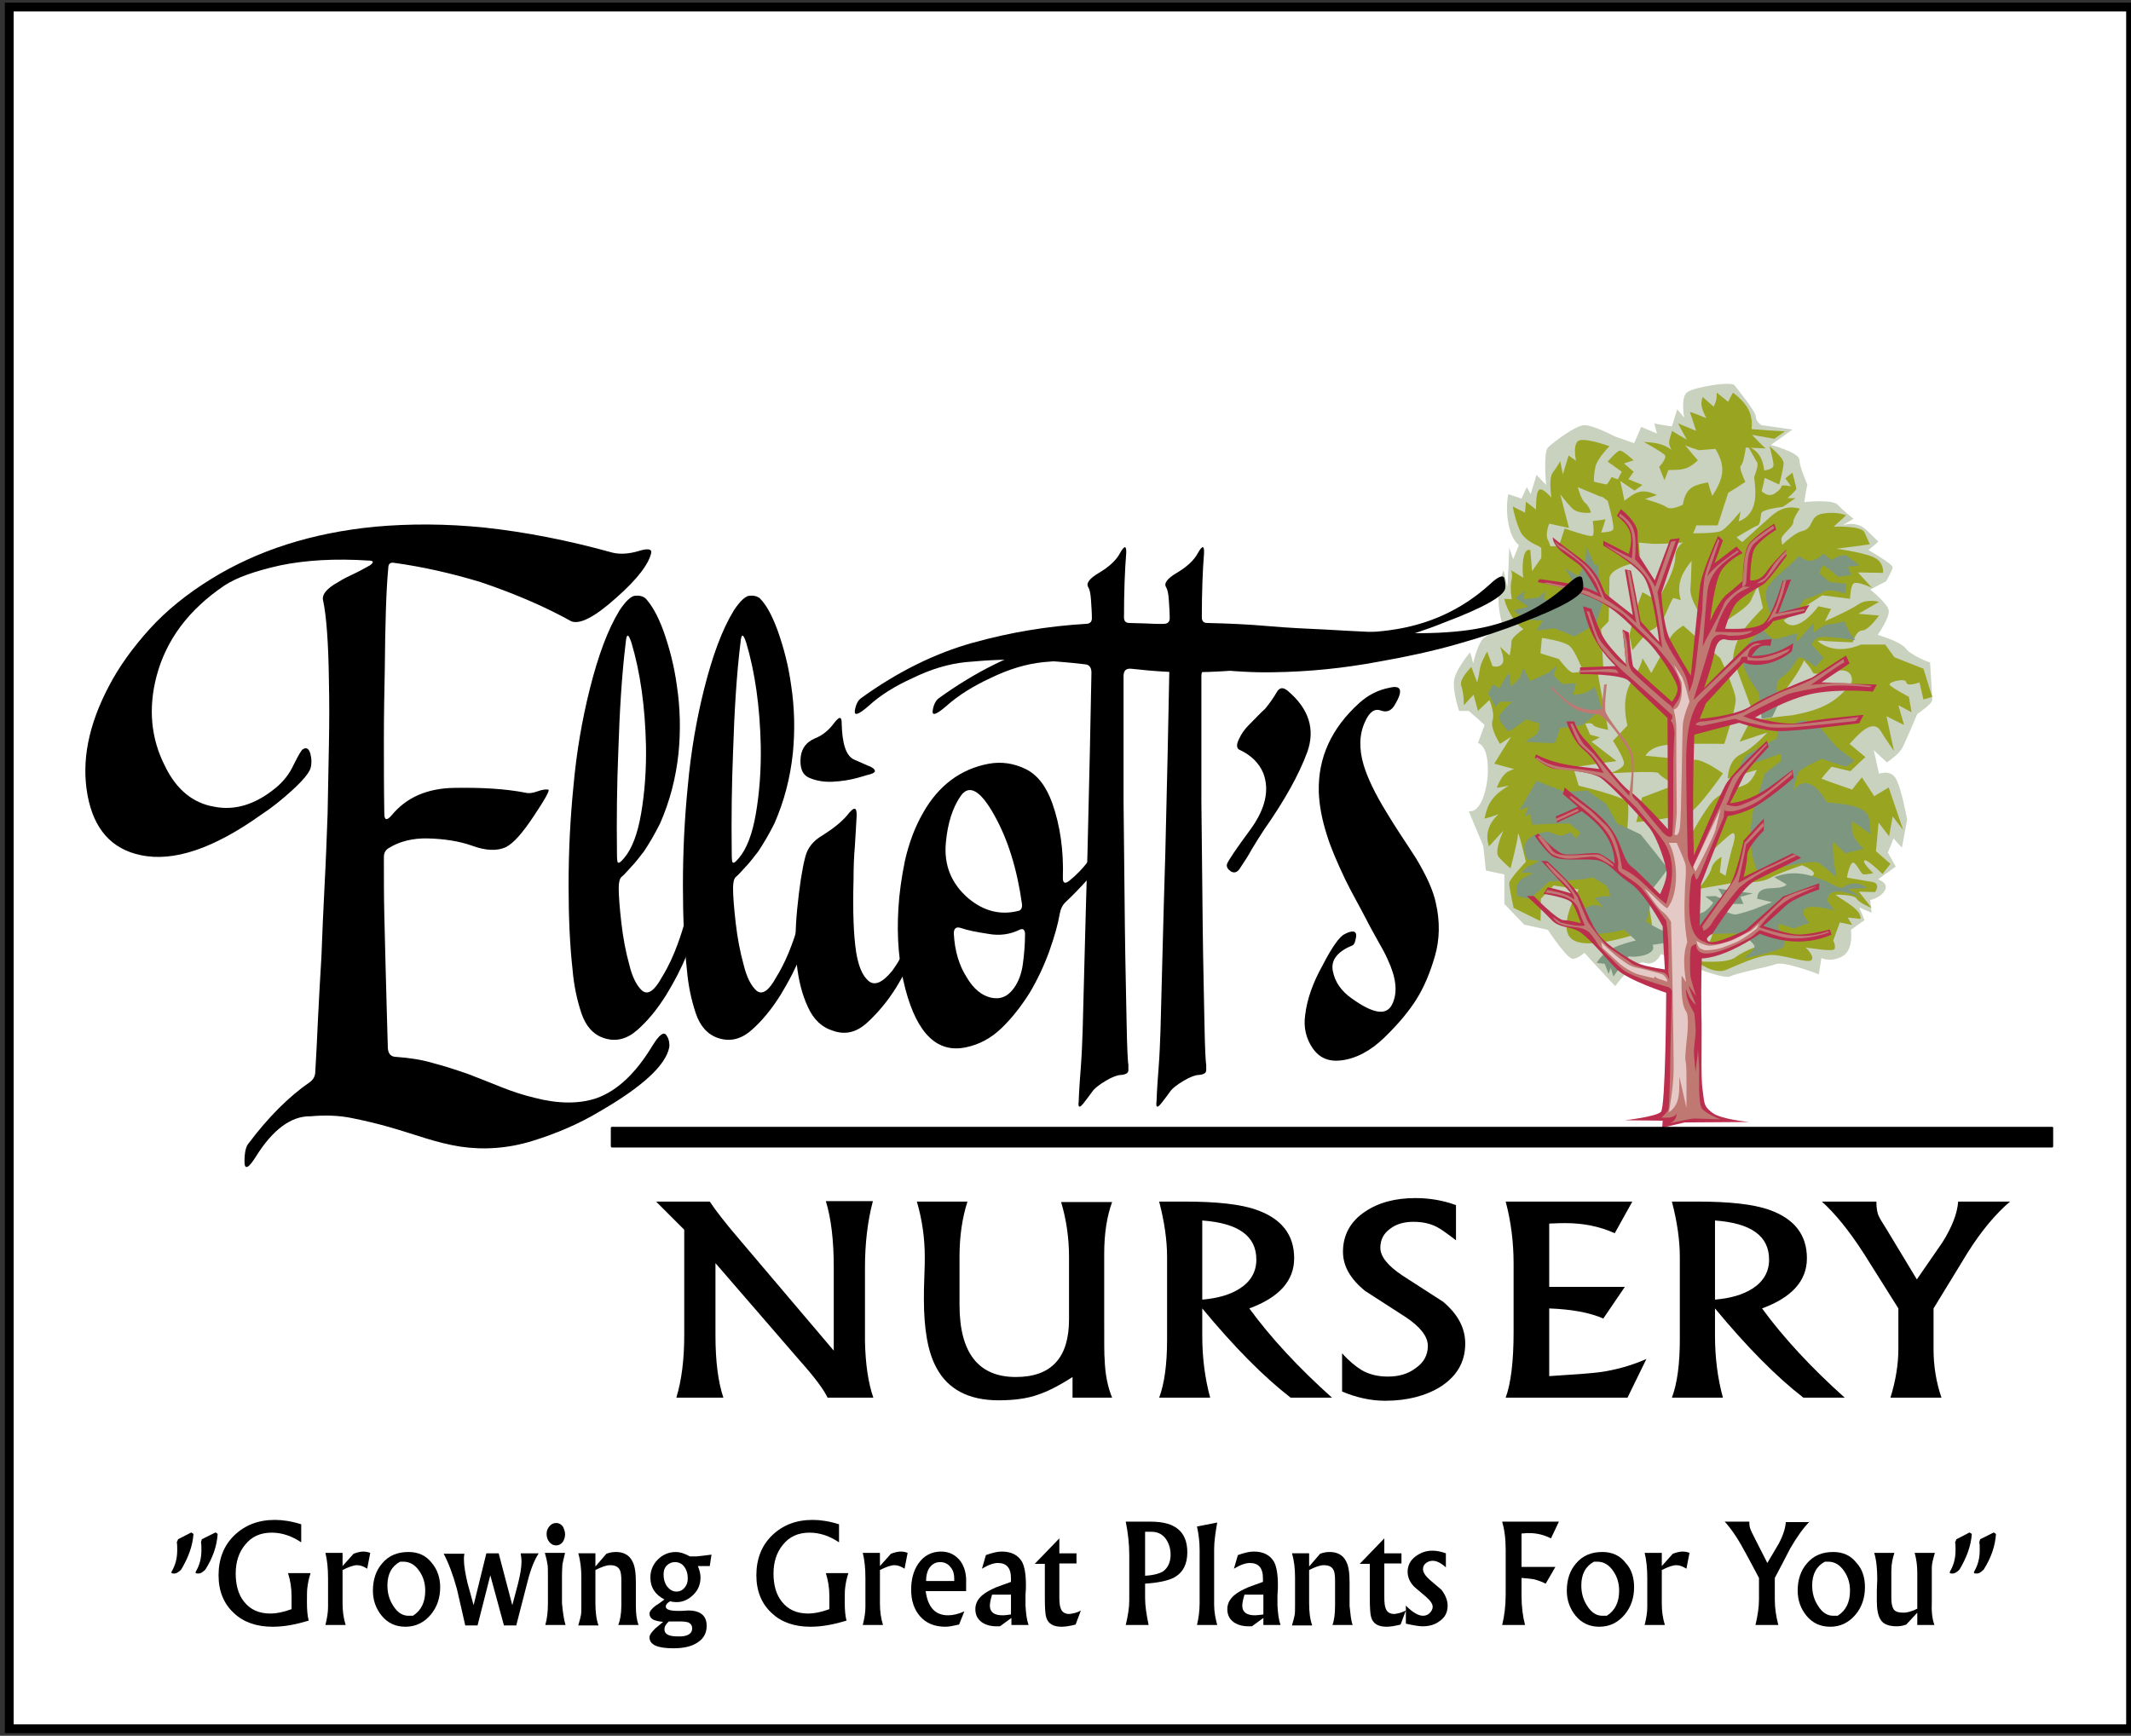 <?xml version="1.0" encoding="UTF-8"?> <!-- Generator: Adobe Illustrator 22.1.0, SVG Export Plug-In . SVG Version: 6.00 Build 0) --> <svg xmlns="http://www.w3.org/2000/svg" xmlns:xlink="http://www.w3.org/1999/xlink" id="Layer_1" x="0px" y="0px" viewBox="0 0 484.6 394.8" style="enable-background:new 0 0 484.6 394.8;" xml:space="preserve"><rect x="0" y="0" width="484.6" height="394.8" fill="#333333" stroke="none"/> <style type="text/css"> .st0{fill:#FFFFFF;stroke:#000000;stroke-width:2;stroke-miterlimit:10;} .st1{fill-rule:evenodd;clip-rule:evenodd;fill:#C9D1BF;} .st2{fill-rule:evenodd;clip-rule:evenodd;fill:#99A520;} .st3{fill-rule:evenodd;clip-rule:evenodd;fill:#7C9680;} .st4{fill-rule:evenodd;clip-rule:evenodd;fill:#BB2E4D;} .st5{fill-rule:evenodd;clip-rule:evenodd;fill:#BF7872;} .st6{fill-rule:evenodd;clip-rule:evenodd;fill:#E5C9C7;} .st7{fill-rule:evenodd;clip-rule:evenodd;} .st8{fill:none;stroke:#000000;stroke-width:0;stroke-linecap:round;stroke-linejoin:round;} </style> <rect x="2.1" y="1.6" class="st0" width="482.4" height="391.6"></rect> <g> <path class="st1" d="M352,211.5c-1.8-0.4-3.6-0.8-5.4-1.2c-1.5-1.6-3-3.1-4.5-4.7v-6.7c-1.4-0.3-2.8-0.6-4.2-0.9 c-0.2-1.9-0.4-3.7-0.6-5.6c-1.1-2.6-2.2-5.3-3.3-7.9c4.4,0.8,6.1-14.3,2.1-15.5c0.5-1.4,1-2.7,1.5-4.1c-1.2-1.1-2.4-2.2-3.6-3.2 h-2.2c0,0-1.2-3.5-1.2-6.3s3.7-7,3.7-7c0.3,0.8,0.5,1.6,0.7,2.5c0,0,1.1-5.1,2.7-6c1.6-0.9,3.9-3.1,3.9-3.1 c-1.2-4-1.1-8.1,0.3-12.1c0.3,1.3,0.6,2.5,0.9,3.8c0.2-3,0.3-5.9,0.4-8.9c0.3,0.9,0.6,1.7,0.9,2.6c0.4-1,0.9-2.1,1.3-3.2 c-2.7-2.2-3.1-8.4-2.4-11.6c1,0.3,2,0.7,3,1c0.4-0.9,0.8-1.7,1.2-2.6c0.3,0.5,0.6,1.1,0.9,1.6c0.4-1.5,0.9-2.9,1.3-4.4 c0.8,0.8,1.5,1.6,2.2,2.3c0,0-0.7-7.3,0.4-8.5c1.1-1.1,6.3-5.1,8.3-5.1c2.1,0,7,2.6,7,2.6c1.4,0.5,2.9,1,4.3,1.5 c0.5-1.2,1.1-2.4,1.6-3.7c1.2,0.5,2.4,1,3.6,1.5c-0.2-0.8-0.4-1.6-0.6-2.3c1.3,0.3,2.7,0.5,4,0.7c0.4-1.3,0.8-2.6,1.2-3.9 c0.5,0.6,1.1,1.3,1.6,1.9c0,0-0.9-4.7,0.7-5.8c1.6-1.2,10-2.5,10.7-1.6c0.7,0.9,4.9,6,4.9,7.2c0,1.2,1.3,1.9,1.3,1.9 c2.3,0.3,4.7,0.7,7,1c-1.7,1.2-3.3,2.4-4.9,3.5c0,0,6.5,1.7,6.5,3.4c0,1.6,1.8,5.6,1.8,5.6c-0.3,1.3-0.5,2.7-0.7,4 c0,0,6.4-0.7,7.6,0.6c1.2,1.3,3.6,3.2,3.6,3.2c-0.9,0.5-1.7,1-2.5,1.5c0,0,3.1-1.3,5.6,1.2c2.5,2.5,2.5,2.3,2.5,2.5 c0,0.1-2.2,1.9-2.2,1.9s5.5,3.2,5.5,3.9c0,0.7-1.5,3.2-1.5,3.2c-1.2,0.6-2.4,1.3-3.6,1.9c0,0,3.9,3.1,4.2,4.7 c0.3,1.6-2.5,5.6-2.5,5.6s5.2,1.5,6.4,3.1c1.1,1.6,5.5,3.2,5.5,3.2s0.5,7.6,0.5,8.5c0,0.9-3.4,3.2-3.4,3.2s-2.5,5.9-3.3,7.5 c-0.7,1.6-3.6,3.5-3.6,3.5c-1-0.9-2-1.8-3-2.8c0.4,1.8,0.8,3.6,1.2,5.4c0,0,2.4-1,3.7,0.9c1.3,1.9,2.7,9.5,2.7,9.5 c-0.4,2.1-0.8,4.3-1.2,6.4c-0.7-0.7-1.3-1.4-1.9-2.1c-0.4,1.1-0.9,2.2-1.3,3.2c0.6,1.1,1.2,2.1,1.8,3.2c-1.3,1-2.7,1.9-4,2.9 c3.7,1.4,0.7,4.2-1.8,4.7c0.1,1,0.2,1.9,0.3,2.9c-1-0.4-1.9-0.8-2.8-1.2c0.4,1,0.8,1.9,1.2,2.9c-1.1,0.7-2.1,1.5-3.1,2.2 c0,0,0.7,4.5-1.9,6c-2.7,1.5-4.8,0.4-4.8,0.4c-0.2,1.2-0.4,2.4-0.6,3.7c0,0-8-3.1-9.8-2.3c-1.9,0.7-8.5,1.9-10.4,2.8 c-1.9,0.9-15.7-5.1-15.7-5.1s-1.2,2.8-3.6,2c-2.4-0.9-6.8,5.3-6.8,5.3c-2.3-2.5-4.7-5-7-7.6c0,0-1.1,1.1-2.5,1.4 C356.5,218.4,352,211.5,352,211.5"></path> <path class="st2" d="M372.1,187c0,0,10.5-1,12.6-2.5c2.1-1.4,7.1-8.6,7.1-8.6s-4.2-3.1-6.4-3.1c-2.2,0-11.2-0.9-11.2-0.9 s0.8-1.9,4.3-2.4c3.5-0.5,13.6-0.3,13.6-0.3s2.6-7.8,2.6-10c0-2.2-3.5-9.5-3.5-9.5c-2.8-2.4-5.6-4.9-8.4-7.4c0,0-2.3,1.3-3.1,3 c-0.8,1.7-4.2,7.8-4.2,7.8c-0.6-1.1-1.3-2.3-2-3.4c0,0,0.1,1.2-2.5,5.3c-2.6,4.2-0.9,10-0.9,10c-1.1,1.2-2.2,2.3-3.3,3.5 c0,0,2.5,3.8,2.5,5.1c0,1.3-3.3,2.3-3.3,2.3s10.9-0.7,11.2,0c0.4,0.8,3.8,2.6,3.8,2.6c-2.5,1-5,1.9-7.6,2.9L372.1,187"></path> <path class="st2" d="M349.7,124.1c0,0-2.9-1-4-3.3c-1.1-2.3-1.7-5.6-1.7-5.6l2.8,1.4l0.2-2.5l2.3,1.8c0,0-0.1-3.9,0.7-4.5 c0.8-0.6,2.8,1.8,2.8,1.8s-0.7-4.4,0.3-5.7c1-1.3,1.7-2.6,1.7-2.6l0.6,3l1.3-4.3l1.7,1.2c0,0-1-4.4,1-4.7c2-0.3,6.6,1.4,6.6,1.4 s-2.8,2.8-3.2,4.7c-0.4,1.9-0.5,4.5,0,4.9c0.5,0.3,1.5,2,1.5,2l-5.5-2.3c0,0,0.7,2.8,1.7,3.6c1,0.9,1.3,2.2,1.3,2.2s-2.9,0.4-4.3-1 c-1.3-1.3-2.7-3.2-2.7-3.2l0.9,3.5l1.1,4.2l-4.5-1c0,0-1,2.4-0.3,3.7c0.7,1.3,1,3.5,1,3.5L349.7,124.1"></path> <path class="st2" d="M361.2,108.9c0.1,0.6,4.2,1.3,4.2,1.3c0.4-0.5,0.7-1.1,1.1-1.7c0.7,0.3,1.3,0.5,1.9,0.7c0.4,1.6,0.7,3.1,1,4.7 c2.8-2.2,4.1-2.8,7.4-1.3c-0.9,0.3-1.8,0.6-2.7,0.9c0,0,4.1,1.2,4.8,1.8c1.5,1.2,5.5-1.4,6.7-2.2c0,0,1.1,1.6,0.9,3.5 c-0.2,1.9-1.7,5.9-2.7,6.5c-0.9,0.6-7.9,0.6-7.9,0.6c-1.1-0.1-2.1-0.2-3.2-0.3c0.1,1.5,0.2,2.9,0.3,4.3c0,0-7,1.3-7,3.9 c0,2.6-0.2,9.7-0.2,9.7c-0.6,0.6-1.1,1.2-1.7,1.8c0.2,2.9,0.3,5.8,0.5,8.8c-1.5,0.4-3,0.7-4.5,1.1c0,0-1.8-5-3.2-6.1 c-1.3-1.1-6.2-1.8-6.2-1.8s-4.3-1.1-6.4-4.1c-2-3-2.2-4.8-2.2-4.8c0.6,0,1.2,0.1,1.7,0.1c0,0-0.5-2.5-0.1-4.2 c0.4-1.6-0.1-2.4-0.1-2.4c1,0.6,1.9,1.1,2.8,1.7c-0.2-1-0.5-6.9,1.6-6.3c0.1,1.6,0.3,3.2,0.4,4.8c0.7-1,1.4-2,2.1-3v-2.6 c1.3,0,2.7-0.1,4-0.1c0.4-1.3,0.9-2.6,1.3-4c0,0,5.7,2,6.3,1.7c0.6-0.3,0.1-3.4,0.1-3.4c1-0.1,2-0.2,2.9-0.4c-0.3,1-0.6,2-1,3 c0,0,2.2,0,2.7-0.6c0.5-0.6-1.2-6.6-1.2-6.6c-1.4-1-2.7-2-4.2-3C361.4,110.2,361.3,109.6,361.2,108.9"></path> <path class="st2" d="M383.5,122.8c0,0-2.5,1.4-2.5,3.5c0,3.3-2.5,7.5-4.1,10.3c-1.1-0.6-2.2-1.2-3.4-1.9c-0.6,1.6-1.2,3.2-1.8,4.9 c-0.4,1.7-0.8,3.3-1.2,5c0.3,1.1,0.5,2.2,0.7,3.3c1.2-1.4,2.3-2.8,3.5-4.2c4-1.5,3.9-4.6,5.8-7.7c0.6,0.2,1.2,0.3,1.7,0.5 c-1.3-4.9,1.3-7.5,4.2-11c-0.4-1-0.9-2-1.3-3.1C384.6,122.5,384.1,122.6,383.5,122.8"></path> <path class="st2" d="M373.8,100.5c2.4,0.2,4.3,0.3,6.3,1.8c-1.1-1.9-0.2-2.6,0.1-4.3c1.1,0.7,2.2,1.3,3.4,2c-0.7-1.2-1.3-2.4-2-3.7 c1.4,0.6,2.7,1.1,4.1,1.7c0,0-1.2-3.8-1.4-4.2c-0.3-0.4,3.7,1.3,3.7,1.3c-0.8-1.8-1.5-2.9-0.8-4.8c0.8,0.7,1.7,1.5,2.5,2.2 c0.6-1.3,0.7-1.7,0.7-3.2c0.9,0.7,1.7,1.4,2.6,2.1c0.3-0.7,0.7-1.4,1.1-2.1c2.8,2.2,4.7,4.5,4.2,8.3c2.5,0.2,5.1,0.4,7.6,0.5 c-0.8,0.6-1.6,1.1-2.4,1.7c-1.7-0.3-3.5-0.6-5.1-0.9c1,1,2,2.1,3.1,3.1c-1.5-0.1-3-0.1-4.5-0.2c0,0-0.5,3.7-1.1,4.1 c-0.6,0.4,1,3.7,1,3.7c-1.3,0.9-2.6,1.7-3.9,2.5c-0.8,2.5-1.6,4.9-2.4,7.4h-4.8c-1-1.6-2-3.2-3.1-4.8c0.7-3.8,2.3-4.3,5.7-5 c0.3,1,0.6,2.1,1,3.1c2.5-4,3.2-6.5,0.7-10.7c-1.2,0.1-2.5,0.2-3.8,0.3c-1-0.3-2-0.7-3.1-1.1c1,1.1,1.9,2.3,2.9,3.4 c-2.3,2.2-3.7,2.2-6.7,2.2c-0.3,0.8-0.6,1.6-0.9,2.3c-0.4-1-0.8-2-1.2-3c0,0,2-2.1,1.2-2.8C377.4,102.5,373.8,100.5,373.8,100.5"></path> <path class="st2" d="M383.9,121.3c0,0,6.1,0.1,7.4-0.5c1.3-0.5,4.5-4.5,4.5-4.5c-0.1,0.8-0.3,1.6-0.4,2.3c4.3-1.7,4-6.2,3.5-10.1 c0,0,1.1-2.7,0.7-3.3c-0.4-0.6-2.1-3.7-2.1-3.7c2.6,1.2,3.3,2.8,3.7,5.5c0,0,2.1-0.2,2.1-1.2c0-1-0.9-4.3-0.9-4.3s3.2,2.6,3.2,3.8 c0,1.2-1,4.9-1,4.9c-1.1-0.5-2.2-1-3.3-1.5c-0.2,1-0.4,2-0.7,3c0,0,1.5,1.7,3.2,0.4c1.7-1.2,1.1-1.7,1.7-1.7c0.7,0,1.8,0.2,1.8,0.2 c-0.4-0.6-0.9-1.2-1.3-1.8c0.5-0.4,1.1-0.9,1.6-1.3c0,0,0.9,3.3,0.9,3.7c-0.1,0.4-2,2.1-2,2.1h1.8c-1,0.7-1.9,1.3-2.9,2 c0,0-4.8,0.5-4.9,1.5c-0.2,1-0.1,2.6-1,2.8c-0.8,0.3-4.6,2.6-4.6,2.6c0.4,0.4,0.9,0.8,1.3,1.1c2.2-2,4.5-4.1,6.8-6.1 c1.9-1.6,3.9-2.2,6.3-1.5c0,0-1.5,2.1-1.5,3.1c0,1-2.7,2.8-2.7,3.8c0,1,1,2.8-1.2,4.4c-2.3,1.6-4.8,7.7-5.8,9.7 c-1,2-8.8,6.4-8.8,6.4s-5.1-5.6-4.9-9.2c0.3-3.5,0.3-9.6,0.3-9.6C384.6,123.5,384.3,122.4,383.9,121.3"></path> <path class="st2" d="M401.4,128c0,0,5.6-6.6,8.4-7.2c2.8-0.6,1.5-3.5,4.8-4c3.3-0.5,5.2,0.4,5.2,0.4c-0.9,0.9-1.9,1.7-2.8,2.6 c0,0,6.3-0.3,7,1.3c0.7,1.5,1.2,2.7,1.2,2.7c-2.6,0.4-5.1,0.7-7.6,1c0,0,7.3,1,9.1,2.3c1.8,1.2,1.5,3.2,1.5,3.2 c-1.9,0-3.8-0.1-5.7-0.1c1.1,1.2,2.1,2.3,3.2,3.5c0,0-3.4-1.6-4.2-1c-0.7,0.6-0.8,3.5-0.8,3.5l-6.3-0.8c-2.9,1.9-5.9,3.8-8.8,5.7 c2.4,3.2,6.5-1.3,7.9-3.2c1,0.2,1.9,0.4,2.9,0.6c-0.5,0.9-0.9,1.8-1.4,2.8c0,0,5.7-2.5,7.7-3.9c2-1.3,4.6-0.5,4.6-0.5 c-1.6,0.9-3.1,1.8-4.7,2.7c1.6,0.1,3.1,0.3,4.7,0.4c0,0-2.4,3.4-3.8,3.4c-1.4,0-2.2,2.7-2.2,2.7s-5.8-0.2-7.2-0.4 c-1.4-0.2-3.2,2.8-3.2,2.8c-1.3,4-3.8,6.8-6.2,10.2c-2.1,0.9-4.2,1.7-6.4,2.5c-1.4-3.8-2.8-7.6-4.2-11.4c0.4-5,3.4-8,6.8-11.5 c-0.4-1.7-0.8-3.5-1.2-5.2C400.4,131.5,400.9,129.7,401.4,128"></path> <path class="st2" d="M408.7,148.6c0,0,3.2,3.2,3.5,4.3c0.4,1.1,5.7-0.9,7.5-0.3c1.8,0.6,1.4,2.5,1.4,2.5c-3.5,5-7.7,6.5-13.6,7.6 c0,0-9.1,0.8-9.8,1.9c-0.6,1.1-2.1,4.1-2.1,4.1l6.3-2.1c0,0-3.2,3.6-6.1,5c-2.9,1.4-2.9,5.5-2.9,5.5c2.2-0.7,4.4-1.3,6.6-2 c0,0-0.9,2.4-2.3,3.2c-1.4,0.9-5.8,1.6-7.8,4c-2,2.3-5.1,8-5.1,8c0.1,2.7,0.1,5.5,0.1,8.2c0,0,8.7-9,9.7-9c1,0-0.3,3.7-0.3,3.7 c-0.5,2-1,4-1.4,6l-1.3-0.8c0.1-1.2,0.3-2.4,0.4-3.5c0,0-1.9,0.9-2.3,2.6c-0.4,1.7-3,4.7-3,4.7c2.7-0.5,5.3-0.9,8-1.4 c0,0,6,0.2,8.1-1c2.1-1.2,7.5-3,7.5-3s4.6,1.8,1.8,2.6c-2.7,0.9-5.8,1.4-5.8,1.4c2.1,0.4,4.2,0.9,6.2,1.4c-3.1,0.5-6.3,1-9.4,1.5 c1.1,0.5,2.3,1,3.4,1.5c0,0-6.3,3.7-8.9,4.5c-2.5,0.7-7.3,0.6-7.6,2.3c-0.2,1.6-1.3,3.2-1.3,3.2c1.9-0.4,12.9-4,13.2-0.6 c0,0-4.7,1.5-6.7,3.1c-2,1.6-9,0.9-9,0.9s4,3.2,6.8,2c2.9-1.2,7.5-3.4,10.4-3.4c2.9,0,8.5,2.1,9.1,1.1c0.6-1-1.4-2.8-1.4-2.8 s5.6,0.9,6.4,0.5c0.7-0.4-0.1-2.1-0.1-2.1c0.5-1.4,1-2.8,1.5-4.1c0.9,0.2,1.9,0.4,2.8,0.6c-0.4-0.6-0.7-1.2-1-1.7 c1,0.1,1.9,0.2,2.9,0.3c0.3-2.2-4.3-4.3-5.7-5.5c0,0,4.2-0.1,4.8,0.9c0.6,1,3.4,2.1,3.4,2.1c-1-1.3-1.9-2.5-2.9-3.7 c1.2,0,2.4,0.1,3.7,0.1c0,0,1.4-1.9-0.6-2.3c-2-0.3-5.8-1-5.8-1s0.7-4.1,1.7-3.3c1,0.9,1.5,2.6,2.2,2.6c0.6,0,2.1-0.3,2.1-0.3 s-2.7-2.5-2-2.9c0.7-0.3,4.1,3.1,4.1,3.1c0.6-0.8,1.1-1.5,1.8-2.3c-1.1-1-2.2-1.9-3.3-2.9c0.2-2.2,0.4-4.3,0.6-6.5 c0.8,1,1.6,2.1,2.4,3.1c0.3-1.5,0.5-3,0.8-4.5c0.8,1,1.6,2.1,2.4,3.1c-1.1-3.2-2.2-6.5-3.3-9.7c-1.1,0.7-2.2,1.3-3.3,2 c-0.9-1.4-1.8-2.8-2.8-4.3c-0.7,0.9-1.5,1.8-2.2,2.8c-2.3-0.8-4.7-1.6-7-2.5c0.7-0.9,1.5-1.8,2.3-2.7c1.4,0.3,2.9,0.7,4.3,1 c1.1-1.1,2.3-2.2,3.4-3.2c-1.2-1-2.4-2-3.6-3c1.3-1.3,5.1-6.2,7.1-2.9c1.4,2.3,3,4.5,3,4.5c-0.6-2.6-1.1-5.2-1.7-7.9 c1.3,0.7,2.6,1.3,4,2c-0.4-1.5-0.9-3-1.3-4.5c1,0.5,2,1.1,3,1.6c-0.2-1.1-0.4-2.3-0.6-3.5c0,0-4.2-2.2-4.4-2.8 c-0.2-0.6,3.6-1.6,3.8-0.5c0.2,1.1,3,0,3,0c0.3,1.3,0.6,2.6,0.9,3.9c0.7-0.2,1.3-0.4,2-0.6c-0.7-2.1-1.3-4.3-2-6.4 c-2.2-0.9-4.4-1.7-6.6-2.6c-0.7-1-1.4-1.9-2.1-2.9h-5.5c-4.2,1.8-8.7,1.4-11.4-2.5C410.8,146,409.7,147.3,408.7,148.6"></path> <path class="st2" d="M365.6,105c0,0,2.1-2.5,2.8-2.5c0.7,0,3.1,2.2,3.1,2.2l-2.2,0.7l2.2,1.9l-1.2,1.7l3.2,1.3l-1.8,1.3l-3.8-2.6 l0.9-1.7L365.6,105"></path> <path class="st2" d="M347.6,142.3c0,0-3.9,2.4-3.9,3.7c0,1.3-0.4,3.1-0.4,3.1l-2.2-2c0,0,1.3,3,0.5,3.9c-0.8,1-2.2,0.5-2.2,0.5 l-1.2-3.3c0,0-1.5,2.5-1.7,4.1c-0.2,1.6-0.6,2.9-0.6,2.9l-1.3-3.5c0,0-2.9,2.8-2.3,4.3c0.6,1.6,0.6,4.4,0.6,4.4l2.2-2.4l1,3.7 l2.6-2.5c0,0,1.3,3,0.7,4.7c-0.6,1.7,1.7,5.3,1.7,5.3l2.5-1.6l-3.8,6.1c0,0,6.3,1.7,7,1.9c0.7,0.3,4,0.9,5.3,0.1 c1.3-0.7,15.5-2.6,15.5-2.6l-5.7-4.4l1.9-1l-2.2-0.6l-1.1-2.5c0,0,1.5-0.4,1.8,0.3c0.4,0.6,3.4,1.1,3.4,1.1l-2.5-13.6 c0,0-4.6,0.6-5.5,0.6c-0.9,0-3.2-3.1-3.2-3.1l-4.2-1.3l0.5-5.1L347.6,142.3"></path> <path class="st2" d="M356.8,171.4c0,0-12.7,3.1-14.2,4.3c-1.5,1.2-2.2,3.5-2.2,3.5c0.9-0.2,1.8-0.3,2.7-0.5c-3.3,2-4.8,3.7-5.5,7.5 c1.1-0.3,2.1-0.6,3.2-1c-2.1,1.8-3.2,4.5-2.2,7.3c1.1-1.2,2.2-2.4,3.3-3.6c0,0-2.2,4.7-1.1,6c1.1,1.3,2.7,2.6,2.7,2.6 s1.7-6.4,1.7-7.8c0-1.3,1.8,6.3,1.8,6.3s-3.8,4-3.8,4.9c0,1,1,5.6,1,5.6c2,1,4.1,2,6.1,3c0.1-1.7,0.1-3.4,0.1-5.1c1-1,2-2,2.9-3 c1.9,0.3,3.8,0.6,5.7,0.9c0,0-5.6,9.5-0.9,11.7c4.8,2.2,17.7-2.8,17.7-2.8s-1.9-12.6-2.2-13.3c-0.4-0.7-3.9-5.8-3.9-5.8 s1-8.3,0.4-9.6c-0.6-1.3-11.1-3.8-11.1-3.8C358.3,176.5,357.6,173.9,356.8,171.4"></path> <path class="st3" d="M344.7,136c0.7-0.5,1.3-1.1,2-1.6c-0.1,0.6-0.1,1.3-0.2,1.9c1.1-0.1,2.2-0.3,3.4-0.4c0.5-0.5,1-1,1.5-1.4 c-0.1,0.6-0.1,1.3-0.2,1.9c1.5-0.1,2.9-0.2,4.3-0.3c0,0,2.2-2.3,2.2-3.3c0-1-1.9-3.6-1.9-3.6c1,0.6,2,1.2,3.1,1.8 c1.7-2.6,1.8-4,1.8-6.8c0.7,1.6,1.4,3.1,2.1,4.6c0.2-0.3,0.4-0.6,0.5-0.9c0.3,3,0.6,5.5,1.4,8.5c0,0-1.3,4.2-1.6,5 c-0.4,0.8-5.1,3.4-5.1,3.4s-4.3-2-4.9-1.9c-0.5,0.2-3.6,0.5-3.6,0.5c0.4-0.8,0.9-1.5,1.3-2.3c-3.1,0-4.3-0.1-6.6-2.3 c1.1-0.3,2.2-0.5,3.3-0.8C346.5,137.3,345.6,136.7,344.7,136"></path> <path class="st3" d="M338.4,157.7c0.4-0.7,0.8-1.4,1.1-2.1c0.5,0.3,1,0.7,1.5,1c0,0,2.1-4.4,2.3-3.1c0.3,1.4,0.3,2.7,0.3,2.7 c0.7-0.7,1.3-1.3,2-2c0.3-0.7,0.6-1.5,0.8-2.3c0.5,1,1,2,1.5,3c1.5-0.6,3-1.3,4.4-2c0.6-0.5,1.1-1,1.7-1.6 c-0.2,0.8-0.5,1.5-0.7,2.3c0.7,0.7,1.3,1.3,2,2c1.1-0.1,2.1-0.1,3.1-0.2c-0.2,0.9-0.4,1.7-0.7,2.6c2,0,3.5-0.5,5-1.8 c0.5,1.7,1.1,3.4,1.6,5c0,0-3.9,3.3-4.3,3.6c-0.4,0.3-5.3,0.8-5.3,0.8s-0.8,3.3-1.3,3.4c-0.5,0.1-6.6-0.3-6.6-0.3 c1-0.6,1.9-1.2,2.8-1.8c0.2-0.8,0.4-1.5,0.6-2.3c-1-0.3-2-0.6-3.1-1c-1.3,1-2.6,1.9-4,2.8c0,0-2.3-2.3-2.2-3.3c0.1-1,3-3.5,3-3.5 h-2.8c-0.3,0.4-0.7,0.8-1,1.2C339.6,159.8,339,158.7,338.4,157.7"></path> <path class="st3" d="M345.5,184.3c1.3-2.2,2.6-4.4,3.9-6.7c2.2,0.9,4.3,1.7,6.5,2.5c1.7-0.1,3.4-0.2,5.1-0.3c1.4,1,2.8,2,4.2,3 c0.9,1.5,1.7,3,2.6,4.5c1.8,0.8,3.6,1.7,5.3,2.5c2.1,2.6,4.2,5.2,6.2,7.8c-1.2,1.6-2.4,3.2-3.7,4.8c0,0-0.4,6.5-1.6,7.6 c-0.7,0.7-11.6,3.5-13.1,1.9c-0.8-0.8-1.8-3.3-1.8-3.3c1.1-2.4,3.2-3.5,5.6-2.1c-0.7-0.7-1.3-1.5-2-2.2c0,0,1.9-0.7,3-0.4 c1.1,0.4-0.3-2.4-0.3-2.4c-1.1-0.7-2.2-1.3-3.3-2c-1.6,0.8-9.9,0.8-10,1.1c-1.4,1.4-2.7,2.7-4.4,3.8c-0.8-0.2-1.7-0.4-2.6-0.6 c-0.8-3.6,1-3.9,3.6-5.2c-0.9-0.1-1.7-0.1-2.6-0.1c0.8-1.7,2.7-1.6,3.8-2.7c-0.8-0.1-1.7-0.2-2.5-0.3c-2.2-4.3,0.8-5.7,4.6-6.4 c2.3,0.8,2.7,1.6,5.1,0.1c0.4,0.5,0.9,1,1.3,1.5c0.3-0.4,0.6-0.9,1-1.3c-0.8-0.7-1.7-1.4-2.5-2.1c-2.8,0-5.7,0.1-8.5,0.3 c-0.1-0.9-0.3-1.7-0.4-2.5c-0.4,0.2-0.9,0.4-1.3,0.7c0.3-0.8,0.6-1.6,0.9-2.3C346.9,183.7,346.2,184,345.5,184.3"></path> <path class="st3" d="M399.7,198.4c-1.9-4.7-2-9.1-1-14c0.9-2.8,1.7-5.6,2.6-8.4c1.2-1,2.4-1.9,3.7-2.9v-1.7c-3.1,1.1-6.2,2.3-9.4,3 c0,0,0.7-1.7,1.3-2.4c0.6-0.7,7.1-4,7.1-4c0.1-0.6,0.3-1.3,0.4-1.9c1.8-0.8,3.6-1.5,5.5-2.3c1.2,0.4,2.4,0.8,3.6,1.2 c0,0,3.6,4.4,4.3,5c0.7,0.6,3.9,3,3.9,3s-1.4,1.3-2,1.3c-0.6,0-5.4-1.7-5.4-1.7s-5,2.2-5.4,3.2c-0.4,1-1.1,3.9-1.1,3.9 c3.2-3.7,5.9-0.1,7.7,2.8c2.3,0.3,8.9,0.4,9.5,3.6c0.4,1.7,0.4,3.6,0.4,3.6c-1.4-1-2.8-2-4.2-2.9c-0.4,3.1,0.7,4.2,2.6,6.3 c-1.4,0.3-2.8,0.6-4.2,1c-0.9-0.9-1.8-1.8-2.7-2.7c-0.3,2.7,0.3,5.5,0.7,8.2c0,0-2.8-2.7-4.2-3.4 C412.2,195.4,399.7,198.4,399.7,198.4"></path> <path class="st3" d="M363.1,219c2.1-3.4,5.3-4.1,8.9-5.1c-1.1-1-2.2-2-3.3-3c1.6-0.6,3.2-1.1,4.8-1.7c0,0,3.9,2.3,4.7,2.5 c0.9,0.3,6.1-0.1,6.1-0.1s1.7-3.8,2.7-4c1.1-0.2,2.6-2.3,2.6-2.3c-0.6-0.5-1.1-0.9-1.8-1.4c0.8,0,1.5-0.1,2.3-0.1 c0.7,0.3,1.4,0.6,2.1,0.9c-0.5-0.9-1-1.8-1.5-2.6c2.6,0.4,5.3,0.8,7.9,1.1c-1,0.3-1.9,0.5-2.8,0.8c0.2,0.5,0.4,1.1,0.7,1.6h-2.5 c-0.9,0.4-1.7,0.9-2.5,1.4c0,0,2.3,1,3.1,1c0.8,0,4.3-1.2,4.3-1.2c1.4-0.6,2.7-1.1,4.1-1.6c-1.2-0.3-2.3-0.5-3.4-0.8 c0.1-3.7,4.9-1.5,6.7-3.2c-0.9-0.6-1.9-1.1-2.8-1.7c4.4-1.7,8.1-0.7,12.3,1.2c0,0,2.7,1.5,3.2,1.2c0.4-0.3,1.7-1.2,3.5-0.9 c1.8,0.4,1.9,1,1.9,1c-1.4,0.1-2.7,0.1-4.1,0.2c1,0.7,2.1,1.3,3.1,2c-1.9-0.7-7.8-3.2-7.8,0.7c0.5,0.7,1,1.4,1.5,2.2 c0,0-5.2-1.6-6.6-0.4c-1.3,1.1,1,3.2,1,3.2c-1.2,0.4-2.4,0.8-3.5,1.3c-1.1-0.4-2.3-0.7-3.5-1.1c0,0.3-0.1,0.6-0.1,1 c0,0,2.1,3.2,1.1,4.3c-1.1,1-9,2.6-9,2.6s2.5-1.9,2.5-2.7c0-0.8-3.1-3-3.1-3c-2.3,0-4.6,0.1-6.9,0.1c-1.8,0.4-3.5,0.9-5.3,1.4 c-2.6,0.3-5.2,0.7-7.9,1.1c1.1,2.3-4,3-5.4,2.6c-1.2,1.5-2.4,3-3.5,4.6c-0.2-0.6-0.4-1.3-0.6-1.9c-0.2,0.4-0.3,0.8-0.5,1.3 c-0.3-0.8-0.6-1.6-0.9-2.3C364.4,219.2,363.8,219.1,363.1,219"></path> <path class="st3" d="M400,157.6c0,0-4.1-5.2-3.8-8.2c0.3-3,4.7-6.2,4.7-6.2s1.8,2.5,3.2,2.1c1.5-0.4,4.7-1.3,4.7-1.3l-0.4,2.2 l4.1-4.6l-0.1,2.3c0,0,2.3-1.9,3.4-1.9c1.1,0,3.6-0.7,3.6-0.7l1.1,2.4l1.4,1.9c0,0-6.5-1-8-0.7c-1.5,0.3-1.9,1.7-1.9,1.7l2.7,3 l-1.8,2.1c0,0-3.3-2.7-3.9-2.1c-0.7,0.5-1.3,2.8-3.8,4.4c-2.4,1.6-0.3,5.2-0.3,5.2l-1.9,3.9l-2.4,0.4L400,157.6"></path> <path class="st3" d="M402.5,139.3c0,0-1.5-3.5-0.7-5.4c0.8-1.9,5-5.2,5-5.2l2.4-2.3c0,0,1.2,1.4,2.8,1.1c1.6-0.3,2.6-1.6,2.6-1.6 l1.9,1.5c0,0,2.3-1.6,3.4-1c1.1,0.7,3,2.2,3,2.2l-2.7,0.3l0.8,1.9l-3,0.4c0,0-3.4-3.1-3.6-2.5c-0.3,0.5-0.7,1.7-0.7,1.7l2.4,2 l3.8,0.4l-0.3,2.2c0,0-3.6-1.2-4.7-0.5c-1.1,0.7-4.6,1.9-4.6,1.9l-2.8,3.7L402.5,139.3"></path> <path class="st4" d="M350.1,131.7c4.4,0.7,9.3,1,13.3,3.2c0,0-2.4-4.6-3.9-6.1c-1.8-1.7-6.3-3.8-6.4-6.6c0,0,1.7,1.5,6.4,4.9 c4.6,3.5,4.9,7.3,5.7,8c0.8,0.7,6.1,4.8,6.1,4.8c-0.6-3.5-1.2-6.9-1.8-10.4c0.5,0.1,1,0.2,1.4,0.3c0.8,3.8,1.5,7.7,2.2,11.5 c1.4,1.6,2.8,3.1,4.2,4.7c0,0-1.3-11.6-3.5-14.8c-2.2-3.2-9.2-7.1-9.2-7.1V123c2,1,3.9,2,5.8,3c1.1-4.2,0.6-6-2.7-8.7 c0.3-0.5,0.6-1,0.9-1.5c0,0,3.8,2.9,3.8,5.5c0,2.6,0.3,5.1,0.3,5.1c1.2,1.9,2.4,3.7,3.6,5.6c1.2-3.1,2.3-6.2,3.5-9.3 c0.8-0.1,1.5-0.2,2.2-0.3c-1.4,4.2-2.8,8.3-4.2,12.5c0,0,0.4,7.4,1.9,10.4c1.5,3,4.8,8.4,4.8,8.4s1.7-17.2,2.1-20.4 c0.4-3.3,4.1-11.4,4.1-11.4c0.4,0.3,0.8,0.7,1.1,1c-0.6,1.7-1.3,3.5-1.9,5.2c1.7-1.3,3.3-2.5,5-3.8c0.4,0.5,0.9,1,1.4,1.5 c0,0-2.7,1.2-4.6,3.6c-1.9,2.4-2.8,11.9-2.8,11.9s1.9-4.7,3.9-6.2c1.9-1.5,3.5-3,3.5-3s0-6.6,1.5-8.5c1.5-1.9,5.7-4.5,5.7-4.5 c0.1,0.5,0.3,0.9,0.4,1.4c0,0-4.2,2.5-5.1,4.7c-0.8,2.2-0.8,6.8-0.8,6.8s2.1,0.4,3.6-1.8c1.5-2.2,4.6-5.2,4.6-5.2 c0,0.5,0.1,1,0.1,1.4c0,0-4.2,5.8-5.3,6.5c-1.1,0.7-4.4,2.5-5.9,4c-1.5,1.5-2.8,6.1-2.8,6.1s6.3,0.4,8.6-1.1 c2.2-1.5,4.5-9.9,4.5-9.9c0.6,0,1.3-0.1,1.9-0.2c-1,2.5-1.9,5-2.9,7.6c2.4-0.6,4.7-1.2,7.1-1.8c-0.4,0.6-0.8,1.2-1.1,1.8 c-2.4,0.7-4.9,1.3-7.2,1.9c-1.8,2.9-7.2,4.9-10.6,4.2c0,0-2-0.9-2.7,2.8c-0.7,3.7-2.4,8.2-2.4,8.2s8.6-8.7,10.1-9.9 c1.5-1.2,5.3-1.2,5.3-1.2c-0.1,0.5-0.2,1-0.3,1.5c-2.6-0.4-3,0.7-4.3,2.3c3.8,0,6.4-0.9,9.5-2.9c-0.1,0.6-0.2,1.2-0.3,1.8 c-2.8,2.4-7.4,4-11,2.6c-2.9,3.1-5.7,6.2-8.6,9.3c-0.4,1.2-0.9,2.3-1.4,3.5c0,0,8.3-0.6,11.8-3c3.5-2.4,13.8-6.4,13.8-6.4 c2.6-1.7,5.1-3.4,7.7-5c0.3,0.6,0.5,1.2,0.8,1.8c-2.1,1.4-4.3,2.9-6.4,4.3c4.2,0.2,8.4,0.4,12.6,0.5c-0.3,0.6-0.6,1.1-0.9,1.6 c0,0-7.2-0.7-13.3,0.4c-6,1.1-13.5,5.5-13.5,5.5s6.9,2,10.3,1.2c3.4-0.8,14.4-1.8,14.4-1.8c-0.4,0.7-0.7,1.3-1,1.9 c0,0-14.1,1.8-18,1.8c-3.9,0-9.3-1.9-9.3-1.9c-3.4,0.9-6.8,1.8-10.2,2.7c-0.3,9.1-0.4,18.3-0.1,27.5c0,0,5.7-13.4,7.2-16.1 c1.5-2.8,9.4-10,9.4-10c0.1,0.5,0.3,0.9,0.4,1.4c0,0-5,5.2-5.7,6.7c-0.7,1.5-3.1,6.1-3.1,6.1c5.7-0.6,9.9-4.3,14.2-7.6 c0.1,0.6,0.2,1.2,0.3,1.8c0,0-6.5,5.7-10,7.2c-3.5,1.5-5,1.5-5,1.5c-2,5.1-4.1,10.3-6.1,15.5c-0.1,3.1-0.2,6.3-0.3,9.5 c0,0,4.8-6.5,6.5-8.7c1.8-2.2,3.5-10.7,3.5-10.7c1.5-1.7,3.1-3.4,4.6-5v2.7c0,0-3.8,3.8-3.8,5.7c0,1.9-0.8,4.9-0.8,4.9 c3.7-1.8,7.4-3.6,11.1-5.4c0.6,0.3,1.3,0.6,2,1c0,0-7.4,3.7-10.5,5.2c-3,1.5-9.7,12.1-9.7,12.1s-2.2,1.1-0.7,1.8 c1.5,0.7,8.3-2.7,8.3-2.7c2.8-2.5,5.7-5,8.5-7.6c2.7-1,5.5-2,8.2-3v1.4c0,0-5.8,1.9-7.7,3.8c-2,1.9-5,4.5-5,4.5s4.3,1.5,7,1.9 c2.7,0.4,8.1-1.1,8.1-1.1c0.1,0.4,0.3,0.8,0.4,1.2c-5.4,2.3-10.9,1.9-16.3-0.2c-3.5,2.4-8.9,5.4-13.2,5.6c0,0-0.2,5.6-0.1,12.2 c0.2,6.5-0.2,14.8,0.3,17.8c0.4,3,0.2,3.6,2.2,5.1c1.9,1.5,8.4,2.1,8.4,2.1c-4.9,0-9.8,0.1-14.7,0.1c-1.7,0.4-3.4,0.8-5.1,1.2 c0-0.5,0.1-1.1,0.1-1.6c-2.8,0-5.7-0.1-8.6-0.1c0,0,7.1-0.8,8.2-1.9c1.1-1.1,1.2-27.1,1.2-27.1s-8.6-2.8-11.2-5.3 c-2.6-2.6-6.7-7.7-8.9-8.8c-2.2-1.1-4.2-0.6-6-2.5c-1.8-1.9-5.6-5.4-5.6-5.4h1.6c0,0,5.3,5.5,6.8,5.5c1.5,0,3.9,0.7,3.9,0.7 s-1.2-3.7-2.2-4.8c-1.1-1.1-6.3-1.9-6.3-1.9c0.3-0.5,0.7-1,1-1.5c1.8,0.4,3.5,0.9,5.3,1.4c-2.3-2.5-4.5-4.9-6.8-7.4 c0.5,0,1,0.1,1.4,0.1c0,0,6.1,5.6,7.2,7.8c1.1,2.2,2.8,6.9,4.7,9.2c1.9,2.3,7.3,5.8,9.2,6.4c1.9,0.7,5.6,1.2,5.6,1.2 c-0.2-3.3-0.4-6.6-0.5-9.8c0,0-4.1-7.7-7.5-9.9c-3.4-2.2-4.6-4.8-7.7-5.2c-3.1-0.4-8.2,0.5-10.1-1c-1.8-1.5-3.8-4.5-3.8-4.5 c0.3-0.2,0.6-0.4,0.8-0.5c0,0,3.5,3.7,5.3,4.5c1.8,0.8,7.2-0.5,8.7,0.1c1.5,0.7,3.4,2.2,3.4,2.2c-0.2-5.5-3.4-8.9-7.5-11.9 c-1.9,0.9-3.7,1.7-5.6,2.6c-0.1-0.5-0.2-0.9-0.3-1.4c1.7-0.7,3.4-1.5,5-2.2c-1.1-1-2.2-1.9-3.4-2.9c0.2-0.5,0.3-1,0.4-1.5 c4.4,3.9,9.5,6.4,12.1,12c1.1,2.3,1.6,4.9,3.1,6c1.5,1.1,6.5,6.3,6.5,6.3s1.5-3,1.5-4.8c0-1.8-2.1-8-3.9-10.3 c-1.8-2.3-9.4-10.4-11.3-11.5c-1.9-1.1-7.5-1.9-9.8-1.9c-2.2,0-5-2.6-5-2.6c0.1-0.2,0.2-0.4,0.3-0.7c4.6,2.4,9.3,2.7,14.4,3.3 c0,0-1.3-2.5-3.6-4.4c-2.4-1.9-3.9-6.4-3.9-6.4h1.8c0,0,0.7,2.5,2.7,4.4c1.9,1.9,7.4,9.8,10.1,11.6c2.6,1.9,8.5,8.5,8.5,8.5 c0-8.4-0.1-16.9-0.1-25.3c0,0-7.4-7-8.9-8.5c-1.5-1.5-11-1.5-11-1.5v-1.5c2.7-0.1,5.4-0.2,8.1-0.3c-4.1-4.1-6.2-8-7.4-13.6 c0.7,0.2,1.3,0.4,1.9,0.6c0,0,1.8,5.2,3.1,7.1c1.2,1.9,4.8,5.5,4.8,5.5c-0.3-2.6-0.5-5.3-0.8-7.9c0.5,0.2,0.9,0.4,1.4,0.7 c0,0,0.7,7.1,1,7.7c0.3,0.5,8.8,8,8.8,8s1.3-1.5,1.3-3c0-1.5-4.5-8.7-7.5-11.3c-3-2.6-5.8-6.5-11.5-9.1c-5.7-2.6-12.8-3.8-12.8-3.8 C349.7,132.3,349.9,132,350.1,131.7"></path> <path class="st5" d="M360.8,139c0,0,1.7,5.1,2.5,7c0.8,1.9,5.6,6.5,5.6,6.5s6.7,5.9,8.1,7.2c1.4,1.3,3.2,2.9,3.2,2.9 s0.7-1.4-0.4-2.2c-1.1-0.8-7.5-6.4-8.6-7.6c-1.1-1.3-2.9-1.9-4.3-3.6c-1.4-1.7-2.5-2.6-3.3-4c-0.8-1.4-2.2-6.1-2.2-6.1L360.8,139"></path> <path class="st5" d="M380.8,166.6c-0.6,7.8,0,15.6-0.5,23.4c0,0-0.5,1.1-2.2-0.7c-1.6-1.8-6-7.3-6-7.3c-0.2,0.4-0.3,0.8-0.5,1.1 c0,0,5,5.9,6.3,7.7c3.4,4.5,2.5,9.8,1,14.8c-3.4-2.5-6.1-6.4-10-8c-0.6-3.3-1.2-7.6-3.9-10.1c-0.8-0.7-2.7-2.7-3.5-3.3 c-0.8-0.6-4.3-3.2-4.3-3.2c-0.1,0.2-0.1,0.3-0.2,0.4c3,2.6,7.3,5.6,9.2,9.1c0.9,1.6,1.8,5,1.8,5.7c0,0.7-0.2,1.2,0.1,1.8 c0.3,0.6,4,2.6,5.2,4c1.2,1.4,5.6,7.4,5.6,7.4c0.6,3.9,0.6,7.7,0.5,11.7c0.1,0.6,0.2,1.2,0.2,1.8c0,0-0.5-1.6-1.4-1.7 c-0.9-0.2-6.4-1.3-7.2-2.1c-0.9-0.8-4.5-3-5.5-3.9c-1-0.9-3.9-4.7-4.3-5.4c-0.4-0.6-2.5-5.8-2.5-5.8s-2-2.9-2.4-3.4 c-0.3-0.4-4.4-4.3-4.4-4.3c-0.1,0-0.2,0-0.4,0.1c0,0,1.5,1.9,2.4,2.8c1.1,1,4.2,3.7,4.1,5.4c-1.8-1.4-3.8-1.7-6.1-2.2 c-0.2,0.2-0.3,0.4-0.5,0.6c3.1,0.5,6.8,0.8,7.8,4.4c0.2,0.9,1.2,3.1,1.2,3.1c-1.6,0.3-3.9-0.3-5.5-0.7c-0.6-0.4-1.3-0.9-1.9-1.3 c1.9,3.3,5.8,1.5,8.2,3.4c0.9,0.7,2.3,3.1,2.3,3.1s3.6,4,5.6,5.6c1.9,1.6,10.2,3.9,10.2,3.9s0.9,0.2,0.9,1.1 c0,0.9-0.4,14.3-0.4,16.6c0,2.3-0.2,9.4-0.4,10.1c-0.2,0.7-1.6,1.9-1.6,1.9c1.1,0,3,0.2,3.5-1c-0.1,1.2-0.5,1.8-1.6,2.3 c0,0,4.7-1.1,5.6-1.1c0.9,0,6,0.2,6,0.2s-3.8-1.4-4.4-2.7c-0.7-1.3-0.5-7.1-0.5-8.4c0-1.3-0.3-5-0.3-5c0,1.7-0.4,3.6-0.5,5.4 c0,0-0.4-3.6-0.4-4.7c0-1.2,0.4-3.4,0.4-4.7c0-1.4-0.3-4-0.3-4c-1.1-2.1-1.9-3.3-1.9-5.6c0.6,1.6,1,2.6,2.3,3.7c0,0-1.7-4-1.7-4.3 c0-0.3,1.7,2.3,1.7,2.3s-1.2-3.8-1.3-4.7c-0.1-0.5-0.2-5.8,0.2-6.5c0.2-0.4,1.1-0.7,1.1-0.7c0,5.2,10.4-0.4,12.4-1.5 c0.9-0.5,1.8-1.7,2.2-1.6c0.4,0.1,2.6,0.9,4.1,1.3c3.6,1.1,8,0.4,11.5-0.8c0-0.1-0.1-0.2-0.1-0.3c-5.3,2-10.5,0.9-15.7-0.9 c1.6-2.2,4.3-4.9,6.6-6.3c2-1.2,4.5-2,6.6-3.1c0,0-6.8,1.9-7.8,2.9c-1,0.9-7,6.8-7.9,7.4c-2.1,1.3-7.5,4.2-10,2.4 c-4.7-1.2-3.4-11.2-3-14.6c0.9-1.8,0.5-0.9,1.1,0.4c0.2,0.4,1-1.5,1-1.5c1.8-4.3,3.5-8.5,5.3-12.7c0-1.4,0.3-2.5,1-3.6 c0,0,1.4-3.9,2.6-5.6c1.2-1.7,6.2-7.2,6.2-7.2c0-0.1-0.1-0.2-0.1-0.3c0,0-6.7,6.7-7.4,7.5c-0.8,0.9-2.6,5.9-3.2,6.9 c-0.6,1-5.2,11.8-5.6,12.5c-0.4,0.7-0.5,1.7-0.5,1.7s-1.2-2-1.2-3.1c0-1-0.3-11.9-0.3-15.1c0-6.2-0.7-14.2,2.6-19.7 c0.2-0.3,9.5-9.4,9.5-9.4c0.2-0.3,0.3-0.7,0.5-1c0.4,0,0.9-0.1,1.3-0.1c0.4-2.1,1.1-2.3,3.1-2.8c0,0-0.9-0.5-2,0.2 c-1.1,0.7-13.4,12.5-13.4,12.5s3-9.7,3.9-12.8c0.9-3.1,3.5-1.8,4.2-1.8c1.5,0,4.4,0,5.4-1.2c-3,0.7-5.7,0.3-8.6,0.3 c1.1-3.2,2.2-6.4,5-8.6c0.9-0.7,3-1.6,3-1.6c-0.5,0-1.1-0.1-1.6-0.1c0,0-3.7,2.4-4.3,3.8c-1.3,3.3-3.4,6.6-4.9,9.8 c0,0,0.8-10.5,1.1-12.7c0.7-4.4,3.5-6.4,7.1-8.8c-0.1-0.1-0.2-0.2-0.3-0.3c-2.3,1.7-5.1,3.5-6.9,5.9c1-2.7,1.9-5.5,2.8-8.2 c-0.1-0.1-0.2-0.2-0.3-0.3c0,0-2.7,6.3-3.1,8.9c-0.4,2.6-0.5,7.2-0.5,7.2c-0.5,4.3-1,8.6-1.5,12.9c-0.3,2.1-0.6,3.9-1.5,5.8 c0,0-0.1-2.4-1.3-4.7c-1.2-2.2-4.1-6.1-4.4-8.2c-0.3-2.1-1.5-9.8-1.5-9.8c1.4-3.9,2.8-7.8,4.2-11.7c-0.4,0.1-0.7,0.1-1.1,0.2 c-1.2,3.5-2.4,6.9-3.6,10.3c-1.3-2.4-2.7-4.3-4.6-6.3c0.1-2.8,0.6-6.4-1.4-8.6c-0.8-0.9-2-1.8-2-1.8c-0.1,0.2-0.1,0.4-0.2,0.6 c3.7,2.4,3.2,5.9,2.9,9.6c-2.1-1-4.1-2.1-6.3-3.2c3.9,2.9,9.2,5,10.8,10c1.2,4.1,1.8,9.2,2.4,13.5c-1.7-1.6-3.4-3.3-5-5 c-0.8-4.1-1.6-8.3-2.4-12.4c-0.2-0.1-0.4-0.1-0.6-0.2c0.7,4,1.4,8,2.1,12c-2.3-2.3-4.5-3.9-7.3-5.6c0,0-2.7-1-3.4-1.5 c-0.8-0.4-9.5-2.1-9.5-2.1c-0.4,0-0.7,0.1-1.1,0.1c0,0,8,1.8,10.3,2.8c2.3,1,7,3.4,8.4,4.7c1.5,1.4,7.2,7,7.2,7 c2.3,2.8,7,7.6,5.1,11.7c-0.8,1.7-2,2.1-1.5,4.2c0.1,0.4-0.4,0.9-0.4,0.9C380.6,164.6,380.6,165.4,380.8,166.6"></path> <path class="st5" d="M385.6,164.9c0,0,0.1-0.8,1.6-0.8c1.5,0,8.2-1.4,9.8-2.4c1.6-1,6-3.5,8.6-4.5c2.7-1,4.6-1.7,6.5-2.7 c1.8-1,7.1-4.6,7.1-4.6s0.4,0.9,0,0.9c-0.4,0-7.4,5-7.4,5s6.2-0.7,8.6-0.4c2.5,0.3,5.3,0.6,5.3,0.6l-0.5,0.3c0,0-6.2-0.7-9.7-0.2 c-3.6,0.6-7.3,1.2-8.9,1.8c-1.6,0.6-10.2,5-10.2,5s4.4,1.8,6.9,1.8c2.5,0,3.7,0.3,8.8-0.3c5.1-0.6,10.6-1.3,10.6-1.3l-0.7,0.9 c0,0-13.4,1.5-16.1,1.5c-2.7,0-3,0.1-5.9-0.6c-3-0.6-5.5-1.4-5.5-1.4l-7.5,1.6L385.6,164.9"></path> <path class="st5" d="M397.3,149.2c0,0,0.6,0.6,2.7,0.5c2.1-0.1,7.1-2.2,7.1-2.2l-0.5,0.7c0,0-3,1.9-4.9,2c-1.9,0.2-4.3,0-4.3,0 L397.3,149.2"></path> <path class="st5" d="M392.2,182.9c0,0,2.1,0.7,3.1,0.4c1.1-0.3,4.5-1.7,6.5-3.2c2.1-1.5,5.7-4.7,5.7-4.7v0.8c0,0-5.6,4.7-7.6,6 c-2,1.2-3.9,1.9-5.2,2.2c-1.3,0.3-2.5,0-2.5,0V182.9"></path> <path class="st6" d="M374,202.1c0,0,2.8,4.3,4,5.2c1.3,1,2,2.4,2,2.4c0.3,10.8,0.5,21.8,0.6,32.5c0.1,4.8-1.1,10.8-1.1,10.8 c2.8-1.9,2.3-5.1,2.4-8.1c0.5,2.3,1.1,4.7,1.6,7.1c0,0,0.1-9.2-0.1-10.2c-0.3-1-0.1-2.2,0.1-4.6c0.3-2.4,0.6-6.3-0.1-7.2 c-1.2-1.7-1-6-1-8.1c0.4,0.5,0.7,1,1,1.5c-0.4-3-0.8-6.2,0.3-9.1c-0.8-4.5-0.7-8.4-0.5-12.9c0,0,0.4-4,0-5.1 c-0.4-1.2-1.9-4.6-1.9-4.6h-1.8c2.1,3.5,2.4,11.8-0.4,14.9C377.3,205.4,375.8,203.4,374,202.1"></path> <path class="st6" d="M382.4,155.2c0,0,0.3,2.5-0.3,4.3c-0.5,1.8-1.5,1.9-1.5,1.9s0.6,2.2,0.6,4.1v7.5c0,2.9,0.1,10,0.1,11.6 c0,1.6-0.5,5.2-0.5,5.2s0.9,0.8,1.2-1.5c0.4-2.3,0.5-21.8,0.7-23.7c0.2-1.9,1.5-5,1.5-5l-0.5-1.9c0,0-0.6-2.5-1.2-3.7 c-0.7-1.2-1.9-2.9-1.9-2.9L382.4,155.2"></path> <path class="st6" d="M391.3,183.9l-6.3,13.3l0.6,1c0,0,3.9-7.4,4.5-9.4C390.6,186.8,391.3,183.9,391.3,183.9"></path> <path class="st6" d="M364.1,214.3c0,0,2.8,2.7,4.2,3.7c1.5,1,2,1.6,3.5,2c1.5,0.3,5.9,1.4,6.4,1.7c0.4,0.3,0.9,1.1,0.9,1.1l0,0.5 c0,0-1.2-0.5-1.7-0.6c-0.5-0.1-1.1-0.6-1.1-0.6l-0.2,0.4c0,0-1.7-0.4-3.3-0.8c-1.6-0.4-3.9-1.9-4.8-2.8c-0.9-0.8-3.6-3.3-3.6-3.3 L364.1,214.3"></path> <path class="st5" d="M349.5,172.2c3.2,2.4,6.2,2.3,10.1,2.8c2.3,0.3,5.1,0.8,5.1,0.8s-1.4-2.4-2.2-3.4c-0.8-1-2.4-2.3-3.2-3.1 c-0.8-0.8-2.2-4.7-2.2-4.7h0.5c0,0,1.5,3.2,2.2,4.2c0.6,1,2,1.9,2.9,3c2.6,3.1,5,6.3,7.8,9.2c0.2-2.9,1.3-7.5-0.1-10.2 c-0.7-1.4-5.2-8-7-8.3c-1.1-0.2-2.8-0.2-4.2-0.8c-2.6-1.1-4.3-3.2-6.4-5.1c0.1-0.2,0.1-0.3,0.1-0.5c3.1,3.5,6.3,6,11.3,5.2 c0.2-1.8,0.4-3.7,0.6-5.6c0.2,0,0.4,0,0.6-0.1c0,0-0.6,5-0.3,6.2c0.3,1.3,4.9,7.1,4.9,7.1s0.8,1.4,1.3,2.7c0.5,1.2-0.1,9.4-0.1,9.4 c0.4,0.5,0.7,1,1,1.4c-0.1,0.3-0.2,0.7-0.3,1.1c0,0-6.1-6.2-7.8-6.9c-1.7-0.7-7.1-1.4-8.5-1.5c-2.8-0.2-4.2-1.1-6.5-2.6 C349.4,172.5,349.5,172.4,349.5,172.2"></path> <polyline class="st5" points="358.7,184 353.7,186.3 353.9,186.8 359.1,184.4 358.7,184 "></polyline> <path class="st5" d="M349.7,190.3c0,0,2.5,3.6,3.3,4c0.8,0.4,2.1,1,3.9,1c1.8,0,4.7-0.6,5.7-0.4c1.1,0.2,4.3,2.2,4.3,2.2v-0.4 c0,0-2.2-2.1-3.4-2.3c-1.2-0.2-7.1,0.4-8.7,0c-1.6-0.3-1.9-1.1-2.6-2.1c-0.8-1-1.9-2.2-1.9-2.2L349.7,190.3"></path> <path class="st5" d="M367.5,152.3l0.6,0.8c0,0-2.6-0.3-4.1-0.3c-1.6,0-4.9,0.1-4.9,0.1l0-0.4c0,0,4.9-0.2,5.8-0.3 C366,152.1,367.5,152.3,367.5,152.3"></path> <path class="st5" d="M368.9,143.5c0,0,0.5,2.1,0.5,3.2c0,1.2,0.5,5.1,0.5,5.1l1.3,1.1c0,0-0.8-1.2-0.9-2.5 c-0.1-1.3-0.2-3.8-0.4-4.6c-0.2-0.8-0.5-2.1-0.5-2.1L368.9,143.5"></path> <path class="st5" d="M353.6,123.1c0,0,0.4,1.2,1.5,1.8c1.1,0.6,4.2,2.9,5.1,3.9c0.9,1,2.6,3.4,3,4.4c0.4,1,1.1,2.8,1.1,2.8l0.6,0.2 c0,0-1.4-3.6-2-4.6c-0.6-1.1-1.7-2.5-2.8-3.4c-1.1-0.9-4.4-3.7-5-3.9C354.6,124.2,353.6,123.1,353.6,123.1"></path> <path class="st5" d="M396.7,191.7c0,0-1.1,5.8-1.8,7.4c-0.6,1.6-7.8,11.6-7.8,11.6c0.1,0.3,0.2,0.7,0.3,1c0,0,1.2-0.4,2-1.9 c0.8-1.5,6.1-7.9,6.1-7.9c1.1-0.9,2.2-1.7,3.3-2.5c-1.2,0.4-2.3,0.9-3.5,1.4c0.6-2.9,1.3-5.9,1.8-8.8 C397.1,191.8,396.9,191.7,396.7,191.7"></path> <path class="st5" d="M403.2,119.6c0,0-3.4,2.3-4.6,3.4c-1.2,1-1.4,2.4-1.7,3.3c-0.3,0.9-0.7,7.1-0.7,7.1s0.8,0.1,0.9-1 c0.1-1.1,0.2-5.6,0.8-7c0.6-1.5,0.7-1.5,1.5-2.2c0.8-0.8,4.1-3.1,4.1-3.1L403.2,119.6"></path> <path class="st5" d="M405.6,132c0,0-1.3,5-1.8,6c-0.5,1-2,3.7-2,3.7l1.5-1.3l7-1.5l0.1-0.4l-6.7,1.1c0,0,1.4-3.5,1.7-4.5 c0.3-1.1,0.8-3.1,0.8-3.1H405.6"></path> <path class="st5" d="M406.2,125.2c0,0-1.8,1.9-2.5,2.8c-0.8,0.9-1.9,3.3-2.7,3.7c-0.8,0.4-1.5,1-1.5,1s1-0.1,1.6-0.5 c0.6-0.4,2.2-2.4,3.1-3.7c0.9-1.4,2.1-2.5,2.1-2.5V125.2"></path> <path class="st5" d="M407.9,194.4c0,0-4.2,2.2-5.8,2.8c-1.6,0.6-6.6,3.6-6.6,3.6l2.6-0.8c0,0,2.7-1.7,4-2.3 c1.2-0.5,6.5-3.1,6.5-3.1L407.9,194.4"></path> <polyline class="st5" points="400.9,187.1 396.7,191.7 397.2,192 401.1,187.9 400.9,187.1 "></polyline> <path class="st6" d="M385.8,214c0,0,1.7,1.1,3,1.1c1.3,0,3.5-0.7,4.5-1c1-0.3,4.9-2.4,4.9-2.4l1.8-1.6l-0.5,1.1c0,0-3,2.4-4.7,3.1 c-1.7,0.7-3.4,1.5-5.2,1.7c-1.8,0.2-2,0.2-2.8-0.2C386,215.6,385.8,214,385.8,214"></path> <path class="st7" d="M58.3,262.9c-1.8,2.9-2.7,3.3-2.7,1.3c0-2,0.3-3.4,0.9-4.1c4.5-6,9.2-10.7,14-14c0.8-0.6,1.2-1.4,1.2-2.4 c0.2-3.3,0.4-7.2,0.6-11.7c0.2-4.5,0.5-9.3,0.8-14.5c0.2-5.1,0.4-10.4,0.7-15.9c0.3-5.5,0.5-11.1,0.7-16.5 c0.1-5.5,0.2-10.8,0.3-15.9c0.1-5.1,0.1-9.8,0-14.1c-0.1-9-0.6-15.1-1.3-18.4c-0.4-1.4,0.7-2.8,3.4-4.3c1.1-0.7,2.3-1.3,3.6-1.9 c1.3-0.6,2.5-1.3,3.6-1.9c1-0.7,0.9-1.1-0.3-1.1c-7.6-0.5-14.3-0.1-20.1,1.1c-5.8,1.3-10,2.8-12.7,4.6 c-8.1,5.5-13.2,12.3-15.4,20.6c-1.9,7.3-1.3,14.1,1.9,20.4c2.6,5.4,6.4,8.5,11.3,9.3c4.6,0.9,9.3-0.5,13.9-4.3 c1.7-1.4,3.1-3.1,4.1-5.3c1.1-2.2,1.8-3.4,2.1-3.5c0.8-0.5,1.4-0.1,1.7,1.1c0.3,1.2,0.3,2.3,0,3.3c-0.4,1.1-1.7,2.7-4.1,4.9 c-2.4,2.2-4.8,4.1-7.1,5.6c-10.8,7.7-19.9,10.8-27.4,9.2c-6.7-1.4-10.7-6-12.1-13.7c-1.4-7.7,0.2-15.9,4.9-24.8 c2.3-4.4,5.4-8.7,9.2-12.9c3.8-4.2,8.5-8,14-11.4c10.5-6.5,22.9-10.5,37.3-11.9c7.8-0.7,16.1-0.7,24.9,0.2c9.3,1,19,2.9,29.1,5.7 c1.6,0.4,3.6,0.3,5.7-0.3c2.2-0.7,3.2-0.6,3.1,0.3c-0.5,2.5-3.1,6-8,10.3c-4.9,4.4-8.3,6.1-10.2,5.3c-6.3-3.5-13.2-6.4-20.6-8.9 c-6.6-2-13.2-3.5-19.8-4.4c-0.8-0.1-1.2,0.3-1.2,1.2c-0.5,5.2-0.7,13-0.8,23.4c-0.1,4.9-0.2,10.1-0.2,15.7s0,11.2,0.1,16.8 c0,1.5,0.6,1.6,1.7,0.3c3.3-4,8-6.1,14.2-6.2c6.2-0.1,11.6,0.2,16.2,1.1c0.7,0.2,1.6,0.1,2.7-0.3s1.9-0.5,2.5-0.4 c0.4,0.1-0.7,2.1-3.3,6s-4.6,6.2-6.4,7.1c-2,0.9-4.6,0.8-7.8-0.4c-2.9-1-6.2-1.5-9.8-1.6c-3.6-0.1-6.6,0.7-9,2.2 c-0.7,0.4-1.1,1.1-1.1,2c0,4.6,0,9,0.1,13.3c0.1,4.3,0.2,8.4,0.3,12.1c0.2,8.1,0.4,14.1,0.5,18.1c0.1,1.3,0.7,2,2,2 c2.8,0.2,5.6,0.6,8.3,1.4c2.7,0.7,5.4,1.6,8,2.5c2.6,1,5.1,2,7.6,3c2.5,1,5,1.8,7.5,2.4c5.4,1.4,10.1,1.4,14,0.1 c4.8-1.7,9-5.7,12.8-12c1.5-2.4,2.5-3.2,3.1-2.4c0.6,0.8,0.8,1.8,0.7,2.8c-0.8,4.1-6.1,9-16,14.7c-4.5,2.7-9.6,4.9-15.1,6.6 c-5.5,1.7-11,2.1-16.4,1.3c-2.6-0.4-5.3-1.1-7.9-1.9c-2.6-0.8-5.3-1.7-8.1-2.5c-2.8-0.8-5.7-1.5-8.7-2.1c-2.9-0.6-6.1-0.7-9.4-0.4 C66.2,253.8,62,257,58.3,262.9"></path> <path class="st7" d="M143.6,146.2c2,6.7,3.1,14.5,3.3,23.4c0.1,5.5-0.3,10.7-1.1,15.4s-2.1,8.1-3.9,10.2c-0.9,1.1-1.4,1.3-1.5,0.7 c-0.1-0.6-0.1-1.3-0.1-2c-0.1-7.8,0-15.4,0.3-22.8c0.3-9.4,0.8-17.7,1.7-25C142.5,144,142.9,144.1,143.6,146.2 M146.8,136.1 c-0.6-0.5-1.4-0.7-2.4-0.6c-0.9,0.1-2.1,1.2-3.5,3.3c-2.7,4.4-4.9,10.4-6.8,18c-1.7,6.8-3,14.2-3.7,22.1c-0.7,7-1.1,14.5-1.1,22.5 c0,7.4,0.3,13.7,0.9,19.1c0.3,3.6,1,6.9,2,9.9s2.7,4.9,5.1,5.7c2.7,0.9,5.2,0.3,7.6-1.8c2.4-2.1,4.6-4.8,6.6-8 c1.9-3.1,3.5-6.2,4.7-9.2c1.3-3,2-5,2.3-5.9c0.7-1.9,0.7-3.4-0.2-4.5c-0.8-1.1-1.6-0.6-2.1,1.4c-0.8,2.8-1.5,5.1-2.2,6.9 c-0.8,2.2-1.9,4.7-3.5,7.3c-1.7,3.1-3.2,4.1-4.5,3c-1.2-1.1-2.2-3-2.9-5.9c-0.8-2.9-1.4-6-1.8-9.5c-0.4-3.5-0.6-6.1-0.6-7.9 c0-1.3,0.2-2.2,0.7-2.6c0.5-0.4,1.2-1.2,2.2-2.3c0.8-0.8,1.7-2,2.8-3.4c1.4-2.1,2.6-4.2,3.7-6.4c2.2-5,3.6-10.3,4.2-16 c0.5-5.1,0.4-10.3-0.4-15.5c-0.6-4.4-1.7-8.6-3.1-12.5C149.5,139.8,148.1,137.5,146.8,136.1z"></path> <path class="st7" d="M169.7,146.2c2,6.7,3.1,14.5,3.3,23.4c0.1,5.5-0.3,10.7-1.1,15.4s-2.1,8.1-3.9,10.2c-0.9,1.1-1.4,1.3-1.5,0.7 c-0.1-0.6-0.1-1.3-0.1-2c-0.1-7.8,0-15.4,0.3-22.8c0.3-9.4,0.8-17.7,1.7-25C168.6,144,169,144.1,169.7,146.2 M172.8,136.1 c-0.6-0.5-1.4-0.7-2.4-0.6c-0.9,0.1-2.1,1.2-3.5,3.3c-2.7,4.4-4.9,10.4-6.8,18c-1.7,6.8-3,14.2-3.7,22.1c-0.7,7-1.1,14.5-1.1,22.5 c0,7.4,0.3,13.7,0.9,19.1c0.3,3.6,1,6.9,2,9.9s2.7,4.9,5.1,5.7c2.7,0.9,5.2,0.3,7.6-1.8c2.4-2.1,4.6-4.8,6.6-8 c1.9-3.1,3.5-6.2,4.7-9.2c1.3-3,2-5,2.3-5.9c0.7-1.9,0.7-3.4-0.2-4.5c-0.8-1.1-1.6-0.6-2.1,1.4c-0.8,2.8-1.5,5.1-2.2,6.9 c-0.8,2.2-1.9,4.7-3.5,7.3c-1.7,3.1-3.2,4.1-4.5,3c-1.2-1.1-2.2-3-2.9-5.9c-0.8-2.9-1.4-6-1.8-9.5c-0.4-3.5-0.6-6.1-0.6-7.9 c0-1.3,0.2-2.2,0.7-2.6c0.5-0.4,1.2-1.2,2.2-2.3c0.8-0.8,1.7-2,2.8-3.4c1.4-2.1,2.6-4.2,3.7-6.4c2.2-5,3.6-10.3,4.2-16 c0.5-5.1,0.4-10.3-0.4-15.5c-0.6-4.4-1.7-8.6-3.1-12.5C175.5,139.8,174.2,137.5,172.8,136.1z"></path> <path class="st7" d="M182.1,172c-0.3,2.5,0.3,4.2,1.9,4.9c1.6,0.7,3.4,1,5.4,0.9c2-0.1,3.9-0.4,5.7-0.9c1.7-0.5,2.7-0.8,2.8-0.8 c1.4-0.4,1.4-1,0.1-1.7c-0.6-0.2-1.8-0.8-3.7-1.6c-1.9-0.8-2.8-3.6-2.9-8.4c0-1.4-0.5-1.5-1.6-0.1c-1.3,1.8-2.8,3-4.6,3.7 C183.4,168.8,182.4,170.1,182.1,172 M183.1,195c-0.7,2.7-1.3,6.6-1.8,11.6c-0.5,5-0.5,9.2-0.1,12.8c0.4,3.6,1.2,6.8,2.5,9.6 c1.3,2.9,3.2,4.7,5.9,5.5c2.7,0.9,5.2,0.3,7.6-1.9c2.4-2.2,4.6-4.8,6.6-8c1.9-3.1,3.5-6.2,4.7-9.2c1.3-3,2.1-5,2.4-5.9 c0.7-1.9,0.6-3.4-0.3-4.5c-0.8-1.1-1.6-0.6-2.1,1.5c-0.4,2.5-1,5-1.9,7.4c-0.9,2.4-2.1,4.7-3.7,6.9c-2.2,2.7-4,3.5-5.4,2.3 c-1.4-1.2-2.3-3.4-2.8-6.5c-0.6-3.9-0.8-9.4-0.6-16.6c0-2.8,0.1-5.3,0.3-7.5c0.1-2.2,0.3-4.4,0.4-6.8c0.1-2.3-0.6-2.3-2.2-0.2 c-1.4,1.6-3.2,3-5.4,4.4C184.9,191.2,183.6,192.9,183.1,195z"></path> <path class="st7" d="M231.8,211.5c0.8-0.4,1.2-0.1,1.3,0.8c0,2.4-0.2,4.8-0.5,7c-0.3,2.2-1,4-2,5.4c-1.4,2-3.2,2.7-5.3,2.2 c-2.1-0.5-3.9-2-5.4-4.5c-1.8-2.8-2.8-6.1-3-10.1c0-1.2,0.6-1.6,1.7-1.2c1.4,0.5,3.5,0.9,6.1,1.3 C227.4,212.9,229.7,212.5,231.8,211.5 M215.1,191.6c0.4-4.3,1.5-7.9,3.4-10.6c1.9-2.7,4.5-1.2,7.6,4.4c3.1,5.5,5.2,12.3,6.3,20.2 c0.1,0.9-0.2,1.5-0.9,1.6c-4.1,1-7.8,0-11.2-2.8C216.3,201,214.6,196.7,215.1,191.6z M239.3,182.7c-1.4-3.9-3.4-6.5-6.1-7.8 c-2.7-1.3-5.4-1.7-8.3-1.2c-6.5,1.2-11.5,5-15,11.2c-1.9,3.3-3.2,6.9-4.1,10.8c-0.8,3.9-1.3,7.5-1.5,10.9 c-0.4,6.6,0.1,12.7,1.6,18.4c2.7,10.2,7.3,14.6,13.8,13.2c2.9-0.6,5.6-2,8-4.3c2.4-2.3,4.5-5,6.4-8c1.8-3,3.3-6.2,4.5-9.5 c1.2-3.4,2-6.2,2.4-8.6c0.2-1.1,0.6-1.9,1.2-2.5c3.4-3.2,7-7.2,10.8-12c0.3-1.2,0.1-2.2-0.5-2.8c-0.7-0.6-1.3-0.3-2.1,1 c-0.7,1.2-1.7,2.6-2.9,4.3c-1.2,1.7-2.7,3.2-4.3,4.5c-1,0.8-1.5,0.6-1.5-0.6C241.9,193.5,241.1,187.8,239.3,182.7z"></path> <path class="st7" d="M197.6,160.5c-2.4,2.1-3.4,2.4-3.2,1.1c0.2-1.3,0.7-2.3,1.4-2.8c8.3-6,16.8-10.2,25.4-12.6 c8.6-2.4,17.2-3.8,25.7-4.3c1,0,1.4-0.5,1.4-1.3c0-1.2-0.1-2.6-0.2-4.1c-0.1-1.5-0.3-2.4-0.6-2.9c-0.6-0.9,0.2-2,2.4-3.3 s3.9-2.8,4.8-4.5c1-1.8,1.5-1.8,1.4,0.1c-0.3,3.7-0.5,8.6-0.5,14.5c0,0.9,0.4,1.3,1.3,1.3c4.6,0.1,9.2,0.3,13.7,0.7 c4.5,0.4,8.9,0.6,13.3,0.8c6.8,0.4,12.8,0.7,18,0.8c5.3,0.1,10.1-0.1,14.4-0.7c8.6-1.2,16.1-4.6,22.5-10.4c1.9-1.8,3-2.2,3.3-1.4 c0.2,0.9,0.3,1.6,0.2,2.3c-0.3,1.8-4.9,4.4-13.9,7.8c-4.2,1.7-9.1,3.3-14.7,4.9c-5.6,1.6-11.6,2.9-17.9,4c-8,1.5-16,2.3-24,2.4 c-4.4,0.1-9.3-0.2-14.6-0.8c-1.2-0.1-1.7,0.5-1.7,1.7c0,8.7,0,18.2,0,28.4c0.1,10.2,0.2,19.7,0.3,28.5s0.3,16.1,0.4,22.1 c0.1,6,0.3,9.1,0.4,9.4c0,0.1,0,0.5,0,1.2c0,0.7-0.6,1-1.7,1.1c-0.7,0-1.9,0.4-3.4,1.3c-1.5,0.9-2.6,1.7-3.2,2.6 c-0.2,0.3-0.8,1.1-1.8,2.4c-1,1.3-1.4,1.2-1.2-0.3c0.1-2.7,0.3-5.4,0.5-8c0.2-2.6,0.3-5.3,0.4-8.1c0.3-10.7,0.6-24.2,1.1-40.4 c0.4-16.2,0.7-29.9,0.9-41c0-1.2-0.5-1.8-1.4-1.9c-4.1-0.5-8.3-0.8-12.7-1c-4.4-0.2-9.2,0-14.5,0.5c-3.9,0.4-7.9,1.6-12,3.6 C203.6,156,200.2,158.1,197.6,160.5"></path> <path class="st7" d="M215.3,160.5c-2.4,2.1-3.4,2.4-3.2,1.1c0.2-1.3,0.7-2.3,1.4-2.8c8.3-6,16.8-10.2,25.4-12.6 c8.6-2.4,17.2-3.8,25.7-4.3c1,0,1.4-0.5,1.4-1.3c0-1.2-0.1-2.6-0.2-4.1c-0.1-1.5-0.3-2.4-0.6-2.9c-0.6-0.9,0.2-2,2.4-3.3 s3.9-2.8,4.8-4.5c1-1.8,1.5-1.8,1.4,0.1c-0.3,3.7-0.5,8.6-0.5,14.5c0,0.9,0.4,1.3,1.3,1.3c4.6,0.1,9.2,0.3,13.7,0.7 c4.5,0.4,8.9,0.6,13.3,0.8c6.8,0.4,12.8,0.7,18,0.8c5.3,0.1,10.1-0.1,14.4-0.7c8.6-1.2,16.1-4.6,22.5-10.4c1.9-1.8,3-2.2,3.3-1.4 c0.2,0.9,0.3,1.6,0.2,2.3c-0.3,1.8-4.9,4.4-13.9,7.8c-4.2,1.7-9.1,3.3-14.7,4.9c-5.6,1.6-11.6,2.9-17.9,4c-8,1.5-16,2.3-24,2.4 c-4.4,0.1-9.3-0.2-14.6-0.8c-1.2-0.1-1.7,0.5-1.7,1.7c0,8.7,0,18.2,0,28.4c0.1,10.2,0.2,19.7,0.3,28.5s0.3,16.1,0.4,22.1 c0.1,6,0.3,9.1,0.4,9.4c0,0.1,0,0.5,0,1.2c0,0.7-0.6,1-1.7,1.1c-0.7,0-1.9,0.4-3.4,1.3c-1.5,0.9-2.6,1.7-3.2,2.6 c-0.2,0.3-0.8,1.1-1.8,2.4c-1,1.3-1.4,1.2-1.2-0.3c0.1-2.7,0.3-5.4,0.5-8c0.2-2.6,0.3-5.3,0.4-8.1c0.3-10.7,0.6-24.2,1.1-40.4 c0.4-16.2,0.7-29.9,0.9-41c0-1.2-0.5-1.8-1.4-1.9c-4.1-0.5-8.3-0.8-12.7-1c-4.4-0.2-9.2,0-14.5,0.5c-3.9,0.4-7.9,1.6-12,3.6 C221.4,156,218,158.1,215.3,160.5"></path> <path class="st7" d="M198.6,317.9h-10.4c-0.9-1.9-3-4.7-6.3-8.4l-19.2-22.2v16.4c0,5.9,0.6,10.6,1.8,14.2h-10.7 c1.2-3.9,1.8-8.7,1.8-14.2v-24l-6.4-6.4h12.2c1.4,2.1,3.5,4.8,6.4,8.2l21.8,25.7v-19c0-6.1-0.6-11.1-1.8-15h10.7 c-1.2,4.5-1.8,9.6-1.8,15.1l0,16.7C196.8,310.1,197.4,314.4,198.6,317.9"></path> <path class="st7" d="M252.9,317.9h-9v-4.7c-3.1,2-5.7,3.3-7.8,4c-2.5,0.9-5.5,1.3-9,1.3c-6.8,0-11.6-2.5-14.2-7.5 c-1.9-3.5-2.8-8.7-2.8-15.5c0-1.2,0-3,0.1-5.1c0.1-2.2,0.1-3.7,0.1-4.5c0-4.3-0.6-8.5-1.8-12.6H220c-1.2,3.8-1.8,7.9-1.8,12.5v11 c0,10.9,4.3,16.4,12.8,16.4c8.1,0,12.1-4.4,12.1-13.1v-14.2c0-4.3-0.6-8.5-1.8-12.5h11.6c-1.2,3.3-1.8,7.2-1.8,11.8v14.9 c0,5.3,0,8.3,0.1,9C251.3,312.5,251.9,315.5,252.9,317.9"></path> <path class="st7" d="M285.7,286.5c0-5.4-4.1-8.3-12.3-8.9v18c3.5-0.3,6.3-1.1,8.5-2.5C284.4,291.5,285.7,289.3,285.7,286.5 M302.9,317.9h-9.4c-6.2-4.8-12.9-11.6-20.1-20.3v6.2c0,5,0.6,9.7,1.8,14.1h-11.6c1.2-3.2,1.8-7.6,1.8-13.2v-18.8 c0-3.8-0.6-8-1.8-12.6h5.8c7.3,0,12.8,0.6,16.4,1.9c5.6,2,8.5,5.6,8.5,11c0,5.1-3.4,8.9-10.2,11.4 C289,304.3,295.3,311.1,302.9,317.9z"></path> <path class="st7" d="M333.2,305.6c0,4.2-1.9,7.4-5.6,9.8c-3.4,2.1-7.6,3.2-12.6,3.2c-3.2,0-6.5-0.7-9.8-2.1v-8.7 c1.6,1.8,3.1,3,4.4,3.8c1.7,1,3.7,1.5,6,1.5c2.5,0,4.6-0.6,6.3-1.9c1.9-1.3,2.8-3,2.8-5.1c0-2.1-1.7-4.3-5-6.5l-9.3-6 c-3.3-2.7-5-5.6-5-8.9c0-3.8,1.7-6.9,5-9.1c3.1-2.1,6.9-3.1,11.5-3.1c3.1,0,6.2,0.5,9.2,1.6v8c-2.1-1.6-3.5-2.6-4.3-3 c-1.5-0.8-3.3-1.2-5.4-1.2c-2.1,0-3.9,0.5-5.3,1.6c-1.5,1.1-2.2,2.5-2.2,4.3c0,2,1.7,4.1,5,6.3l9.3,6 C331.6,299,333.2,302.1,333.2,305.6"></path> <path class="st7" d="M374.4,309.1l-4.3,8.8h-27.7c1.2-3.3,1.8-8.3,1.8-14.9v-15.6c0-4.9-0.6-9.6-1.8-14.1h28.8l-4,7.2 c-3.5-1.6-7.3-2.3-11.2-2.3c-0.5,0-1.7,0-3.7,0.1v14.4h17.2l-4.9,7.2c-3.2-1.4-7.3-2.1-12.3-2.3V313c6.3-0.4,10.1-0.7,11.5-0.9 C367.4,311.6,371,310.6,374.4,309.1"></path> <path class="st7" d="M402.3,286.5c0-5.4-4.1-8.3-12.3-8.9v18c3.5-0.3,6.3-1.1,8.5-2.5C401,291.5,402.3,289.3,402.3,286.5 M419.5,317.9h-9.4c-6.2-4.8-12.9-11.6-20.1-20.3v6.2c0,5,0.6,9.7,1.8,14.1h-11.6c1.2-3.2,1.8-7.6,1.8-13.2v-18.8 c0-3.8-0.6-8-1.8-12.6h5.8c7.3,0,12.8,0.6,16.4,1.9c5.6,2,8.5,5.6,8.5,11c0,5.1-3.4,8.9-10.2,11.4 C405.6,304.3,411.9,311.1,419.5,317.9z"></path> <path class="st7" d="M457.1,273.3c-3.2,2.7-6.5,6.6-9.7,11.7c-2.6,4.2-5.1,8.4-7.7,12.6v9.3c0,3.8,0.6,7.5,1.8,11h-11.6 c1.2-3.9,1.8-7.6,1.8-11.1v-9.2c-2.6-4.1-5.2-8.3-7.8-12.4c-3.4-5.3-6.6-9.2-9.6-11.9h12.4c0,1.5,0.2,2.7,0.6,3.4 c0.1,0.3,0.7,1.3,1.9,3.2l6.7,11.1l5.8-8.4c2.2-3.5,3.4-6.6,3.6-9.3H457.1"></path> <path class="st7" d="M466.6,256.3H139.2c-0.2,0-0.3,0.1-0.3,0.3v4.1c0,0.2,0.2,0.3,0.3,0.3h327.4c0.2,0,0.3-0.1,0.3-0.3v-4.1 C467,256.4,466.8,256.3,466.6,256.3z"></path> <path class="st8" d="M466.6,256.3H139.2c-0.2,0-0.3,0.1-0.3,0.3v4.1c0,0.2,0.2,0.3,0.3,0.3h327.4c0.2,0,0.3-0.1,0.3-0.3v-4.1 C467,256.4,466.8,256.3,466.6,256.3z"></path> <path class="st7" d="M290.3,157.5c0.6-1.1,1.4-1.3,2.5-0.4c4.9,4.1,6.3,8.8,4.5,13.9c-1.9,5.2-5.2,11.1-9.9,17.8 c-0.9,1.4-1.8,2.8-2.7,4.3c-0.8,1.5-1.8,3-2.8,4.5c-0.6,0.9-1.3,1-2,0.6c-0.7-0.5-1-1-0.9-1.6c0.2-0.7,2-3.4,5.4-8 c3.4-4.7,4.3-8.9,2.9-12.7c-1-2.4-2.8-4.1-5.3-5.3c-0.8-0.3-0.9-1.1-0.3-2.4c0.6-1.3,1.3-2.3,2.2-3.2c1.5-1.5,2.7-2.8,3.8-3.8 C288.6,160.1,289.5,158.9,290.3,157.5"></path> <path class="st7" d="M305.7,212.5c1.9-1,2.8-0.8,2.7,0.5c-0.2,1.3-0.5,2-1,2.1c-3.4,1.4-4.8,3.4-4.3,5.8c0.5,2.5,1.9,4.5,4.3,6.2 c4.9,3.5,7.9,4,9.2,1.3s0.9-6-1-10.1c-0.6-1.4-1.4-2.8-2.2-4.2c-0.8-1.5-1.7-3-2.5-4.6c-0.8-1.5-1.6-3.1-2.5-4.7 c-0.9-1.6-1.7-3.2-2.5-4.8c-1.9-4-3.3-7.3-4.1-9.9c-1.2-3.7-1.8-7-1.9-10c-0.2-7.8,2.9-14.5,9.2-20.2c2-1.8,4.3-3,7-3.5 c2.6-0.6,3,0.7,1.1,3.9c-0.8,1.4-1.9,1.8-3.2,1.3c-1.4-0.5-2.6,0.3-3.6,2.6c-1.3,2.8-1.4,6.1-0.3,9.8c0.9,3,2.6,6.5,5.1,10.6 c1.1,1.8,2.2,3.6,3.4,5.4c1.2,1.8,2.3,3.5,3.4,5.2c2.4,4,3.9,7.3,4.5,10.1c1,4.3,0.9,8.4-0.2,12.2c-1.1,3.8-2.5,7.1-4.2,9.8 c-1.7,2.7-4.1,5.6-7.3,8.7c-3.2,3.1-6.5,4.8-9.9,5.2c-2.8,0.3-4.9-0.6-6.4-2.8c-1.5-2.2-2.1-4.7-1.7-7.5c0.4-3.5,1.7-7.3,4-11.4 C303,215.2,304.7,213,305.7,212.5"></path> <path class="st7" d="M44,348.9c-0.2,2.8-1.2,5.4-2.8,8.1c-0.6,0.6-1.1,0.9-1.5,0.9c-0.2,0-0.5,0-0.7-0.1v-0.3 c0.9-1.5,1.3-3.1,1.3-4.9c0-0.8,0-1.4-0.1-1.8l0.3-0.7l2.9-1.5C43.5,348.5,43.7,348.7,44,348.9 M49.5,348.9 c-0.2,2.8-1.1,5.4-2.8,8.1c-0.6,0.6-1.1,0.9-1.5,0.9c-0.2,0-0.5,0-0.7-0.1v-0.3c0.9-1.5,1.3-3.1,1.3-4.9c0-0.8,0-1.4-0.1-1.8 l0.2-0.7l3-1.5C49.1,348.5,49.3,348.7,49.5,348.9z"></path> <path class="st7" d="M70.6,357.9c-0.4,1.2-0.6,2.3-0.7,3.2c-0.1,0.6-0.1,1.7-0.1,3.3c0,1.7,0.1,3.1,0.4,4.2 c-2.9,0.9-5.6,1.4-8.2,1.4c-3.6,0-6.6-1-8.8-3.1c-2.3-2.1-3.5-5-3.5-8.6c0-3.7,1.2-6.8,3.6-9.1c2.4-2.3,5.4-3.5,9.2-3.5 c1.8,0,3.8,0.3,6,1v4.1c-2.1-1.4-4.3-2.2-6.7-2.2c-2.6,0-4.6,0.9-6.1,2.8c-1.4,1.7-2.1,3.9-2.1,6.5c0,2.6,0.6,4.8,1.9,6.4 c1.4,1.8,3.4,2.7,6,2.7c1.3,0,2.9-0.3,4.8-1v-3c0-1.9-0.3-3.6-0.8-5.2H70.6"></path> <path class="st7" d="M84.2,353.2l-0.7,3.6c-0.8-0.5-1.5-0.8-2.3-0.8c-0.8,0-1.9,0.4-3.3,1.1v7.6c0,1.7,0.2,3.3,0.7,4.9H74 c0.4-1.6,0.6-2.9,0.6-4.1V359c0-2.3-0.2-4.2-0.6-5.8h3.9v3l2.5-2.8c0.8-0.3,1.6-0.5,2.2-0.5C83.1,352.9,83.6,353,84.2,353.2"></path> <path class="st7" d="M96.7,361.8c0-1.6-0.4-3.1-1.3-4.4c-1-1.5-2.2-2.2-3.7-2.2c-0.2,0-0.4,0-0.7,0c-1.9,1-2.9,2.8-2.9,5.4 c0,1.7,0.4,3.2,1.3,4.6c1,1.6,2.2,2.4,3.8,2.3l0.7,0C95.8,366.3,96.7,364.4,96.7,361.8 M100.1,361c0,2.4-0.7,4.5-2.1,6.2 c-1.5,1.8-3.4,2.8-5.8,2.8c-2.2,0-4-0.8-5.4-2.5c-1.3-1.6-2-3.5-2-5.7c0-2.5,0.7-4.6,2.1-6.2c1.5-1.8,3.5-2.6,6-2.6 c2.2,0,4,0.8,5.3,2.5C99.4,356.9,100.1,358.8,100.1,361z"></path> <path class="st7" d="M122.5,353.3c-0.9,1.4-1.8,3.5-2.5,6.3l-2.6,10.1h-2.8l-3.1-11.4l-2.9,11.4h-2.8c-0.6-2.8-1.3-5.6-1.9-8.3 c-0.9-3.3-1.9-5.9-3-8h4.7c-0.1,0.5-0.1,0.9-0.1,1.3c0,1.4,0.3,3.1,0.8,5.3l1.4,5.1l2.9-11.8h2.8l3.1,11.8l1.3-4.9 c0.5-2,0.8-3.7,0.8-5.1c0-0.5-0.1-1.1-0.2-1.8H122.5"></path> <path class="st7" d="M128.6,369.6h-4.6c0.4-1.3,0.6-3,0.6-4.9v-6.1c0-1.4,0-2.4-0.1-2.8c-0.1-0.7-0.3-1.6-0.6-2.6h4.6 c-0.3,1.2-0.5,2.1-0.6,2.6c0,0.4-0.1,1.3-0.1,2.6v6.3C128,366.7,128.2,368.3,128.6,369.6 M128.5,349c0,0.6-0.2,1.2-0.5,1.7 c-0.4,0.5-0.9,0.8-1.5,0.8c-0.7,0-1.2-0.3-1.6-0.8c-0.4-0.5-0.6-1.1-0.6-1.8c0-0.7,0.2-1.2,0.6-1.7c0.4-0.5,0.9-0.8,1.6-0.8 c0.6,0,1.1,0.3,1.5,0.8C128.3,347.8,128.5,348.4,128.5,349z"></path> <path class="st7" d="M145.2,369.6h-4.6c0.4-1,0.7-2.5,0.7-4.5v-5.6c0-1.1-0.1-2-0.4-2.5c-0.4-0.7-1.1-1-2.2-1 c-0.8,0-1.9,0.4-3.3,1.1v7.5c0,2,0.2,3.7,0.7,5.1h-4.6c0.3-1,0.5-1.8,0.6-2.3c0.1-0.4,0.1-1.2,0.1-2.4v-6.2c0-2-0.2-3.8-0.7-5.5 h3.9v3l2.5-2.9c0.8-0.3,1.5-0.4,2.2-0.4c1.7,0,3,0.7,3.7,2.1c0.6,1.1,0.8,2.7,0.8,4.9v5.3C144.6,367.1,144.8,368.5,145.2,369.6"></path> <path class="st7" d="M157.4,370.4c0-0.7-0.3-1.1-0.9-1.4c-0.4-0.1-0.9-0.2-1.7-0.2h-2.7c-0.7,0.6-1,1.2-1,1.8c0,1.1,1,1.6,3,1.6 C156.3,372.3,157.4,371.6,157.4,370.4 M156.4,359c0-0.9-0.2-1.8-0.7-2.5c-0.5-0.8-1.3-1.2-2.2-1.2c-0.8,0-1.4,0.3-1.9,0.8 c-0.5,0.5-0.7,1.2-0.7,2c0,1,0.2,1.8,0.7,2.6c0.6,0.8,1.3,1.3,2.2,1.3c0.8,0,1.4-0.3,1.9-0.9C156.2,360.5,156.4,359.8,156.4,359z M161.8,353.6l-0.4,2.6l-2.7,0c0.4,1,0.6,1.8,0.6,2.6c0,1.5-0.5,2.8-1.6,3.9c-1.1,1.1-2.4,1.7-3.8,1.7c-0.7,0-1.2-0.1-1.5-0.2 c-0.7,0.4-1,0.8-1,1.2c0,0.7,1,1,2.9,1c0.4,0,1.1,0,2.2-0.1c2.8,0,4.2,1.2,4.2,3.5c0,1.9-0.9,3.2-2.6,4.1c-1.3,0.7-3,1-5,1 c-3.6,0-5.4-0.8-5.4-2.5c0-0.5,0.4-1.1,1.3-2c0.6-0.5,1.2-1,1.8-1.5c-1-0.1-1.7-0.3-2-0.4c-0.7-0.3-1.1-0.8-1.1-1.5 c0-0.5,0.5-1.1,1.4-1.8c0.7-0.4,1.3-0.9,2-1.4c-2.1-1.1-3.2-2.7-3.2-5c0-1.6,0.6-3,1.7-4.1c1.1-1.1,2.5-1.7,4.1-1.7 c0.9,0,1.9,0.3,3.2,1h1.5C159.3,353.9,160.4,353.8,161.8,353.6z"></path> <path class="st7" d="M192.9,357.9c-0.4,1.2-0.6,2.3-0.7,3.2c-0.1,0.6-0.1,1.7-0.1,3.3c0,1.7,0.1,3.1,0.4,4.2 c-2.9,0.9-5.6,1.4-8.2,1.4c-3.6,0-6.6-1-8.8-3.1c-2.3-2.1-3.5-5-3.5-8.6c0-3.7,1.2-6.8,3.6-9.1c2.4-2.3,5.4-3.5,9.2-3.5 c1.8,0,3.8,0.3,6,1v4.1c-2.1-1.4-4.3-2.2-6.7-2.2c-2.6,0-4.6,0.9-6.1,2.8c-1.4,1.7-2.1,3.9-2.1,6.5c0,2.6,0.6,4.8,1.9,6.4 c1.4,1.8,3.4,2.7,6,2.7c1.3,0,2.9-0.3,4.8-1v-3c0-1.9-0.3-3.6-0.8-5.2H192.9"></path> <path class="st7" d="M206.4,353.2l-0.7,3.6c-0.8-0.5-1.5-0.8-2.3-0.8c-0.8,0-1.9,0.4-3.3,1.1v7.6c0,1.7,0.2,3.3,0.7,4.9h-4.6 c0.4-1.6,0.6-2.9,0.6-4.1V359c0-2.3-0.2-4.2-0.6-5.8h3.9v3l2.5-2.8c0.8-0.3,1.6-0.5,2.2-0.5C205.4,352.9,205.9,353,206.4,353.2"></path> <path class="st7" d="M217,359.1c0-1-0.2-1.9-0.8-2.6c-0.6-0.8-1.4-1.2-2.4-1.2c-1.1,0-1.9,0.5-2.5,1.4c-0.5,0.8-0.7,1.7-0.7,2.9 h6.4L217,359.1 M219.7,360.2l0,1.7h-9.2c0.5,3.7,2.2,5.5,5.1,5.5c1.1,0,2.4-0.3,3.7-0.9l-1.2,3c-1.3,0.3-2.3,0.5-3.1,0.5 c-2.5,0-4.4-0.8-5.8-2.4c-1.3-1.5-2-3.5-2-6c0-2.3,0.5-4.3,1.6-5.9c1.2-1.8,3-2.8,5.2-2.8c1.9,0,3.4,0.8,4.5,2.3 C219.4,356.5,219.8,358.2,219.7,360.2z"></path> <path class="st7" d="M229.9,367.2v-4.5h-4.3c-0.3,1-0.5,1.9-0.5,2.5c0,1.5,1,2.2,2.9,2.2C228.6,367.4,229.2,367.3,229.9,367.2 M233.9,369.6h-3.9V368l-2.6,1.9l-0.8,0c-1.3,0-2.4-0.3-3.3-0.9c-1-0.7-1.5-1.7-1.5-3c0-1.2,0.5-2.2,1.5-3.1 c0.8-0.7,1.9-1.3,3.3-1.9c1.1-0.4,2.2-0.8,3.3-1.2V359c0-2.4-1-3.5-3-3.5c-0.9,0-2.1,0.4-3.6,1.3l0.9-3.1c1.4-0.5,2.6-0.8,3.6-0.8 c2.2,0,3.7,0.8,4.6,2.3c0.6,1.1,0.9,2.9,0.9,5.3c0,0.5,0,1.3-0.1,2.3c0,1,0,1.8,0,2.3C233.3,367,233.5,368.5,233.9,369.6z"></path> <path class="st7" d="M245.8,366.3l-1.2,3.2c-1.2,0.3-2.2,0.5-3.2,0.5c-1.9,0-3.1-0.7-3.5-2.2c-0.2-0.6-0.3-2.1-0.3-4.5v-7.6h-2.3 l5.6-5.8v3.4h3.9v2.3h-3.9v7.6c0,1.3,0.1,2.1,0.3,2.6c0.3,0.9,1,1.3,2,1.3C244,367,245,366.8,245.8,366.3"></path> <path class="st7" d="M266.2,353.6c0-1.4-0.4-2.6-1.1-3.6c-0.8-1.1-1.9-1.6-3.3-1.6h-1.4v10c1.9-0.1,3.3-0.5,4.1-1 C265.6,356.6,266.2,355.3,266.2,353.6 M270,353.1c0,2.7-1,4.6-3,5.7c-1.3,0.7-3.5,1.2-6.6,1.4v3.3c0,1.7,0.3,3.7,0.8,6.1h-5.2 c0.5-2.1,0.8-3.9,0.8-5.6v-10.3c0-2.6-0.3-5.1-0.8-7.6h5.7C267.3,346.1,270,348.4,270,353.1z"></path> <path class="st7" d="M276.8,369.6h-4.6c0.4-1.7,0.6-3.3,0.6-5v-12.1c0-1.7-0.2-3.5-0.6-5.3l4.6-0.9c-0.4,2.3-0.7,4.3-0.7,6.1V365 C276.1,366.6,276.4,368.1,276.8,369.6"></path> <path class="st7" d="M287.3,367.2v-4.5H283c-0.3,1-0.5,1.9-0.5,2.5c0,1.5,1,2.2,2.9,2.2C285.9,367.4,286.5,367.3,287.3,367.2 M291.2,369.6h-3.9V368l-2.6,1.9l-0.8,0c-1.3,0-2.4-0.3-3.3-0.9c-1-0.7-1.5-1.7-1.5-3c0-1.2,0.5-2.2,1.5-3.1 c0.8-0.7,1.9-1.3,3.3-1.9c1.1-0.4,2.2-0.8,3.3-1.2V359c0-2.4-1-3.5-3-3.5c-0.9,0-2.1,0.4-3.6,1.3l0.9-3.1c1.4-0.5,2.6-0.8,3.6-0.8 c2.2,0,3.7,0.8,4.6,2.3c0.6,1.1,0.9,2.9,0.9,5.3c0,0.5,0,1.3-0.1,2.3c0,1,0,1.8,0,2.3C290.6,367,290.8,368.5,291.2,369.6z"></path> <path class="st7" d="M307.6,369.6H303c0.4-1,0.6-2.5,0.6-4.5v-5.6c0-1.1-0.1-2-0.4-2.5c-0.4-0.7-1.1-1-2.2-1 c-0.8,0-1.9,0.4-3.3,1.1v7.5c0,2,0.2,3.7,0.7,5.1h-4.6c0.3-1,0.5-1.8,0.6-2.3c0.1-0.4,0.1-1.2,0.1-2.4v-6.2c0-2-0.2-3.8-0.7-5.5 h3.9v3l2.5-2.9c0.8-0.3,1.5-0.4,2.2-0.4c1.7,0,3,0.7,3.7,2.1c0.6,1.1,0.8,2.7,0.8,4.9v5.3C307.1,367.1,307.2,368.5,307.6,369.6"></path> <path class="st7" d="M319.7,366.3l-1.2,3.2c-1.2,0.3-2.2,0.5-3.2,0.5c-1.9,0-3.1-0.7-3.5-2.2c-0.2-0.6-0.3-2.1-0.3-4.5v-7.6h-2.3 l5.6-5.8v3.4h3.9v2.3h-3.9v7.6c0,1.3,0.1,2.1,0.3,2.6c0.3,0.9,1,1.3,2,1.3C317.9,367,318.8,366.8,319.7,366.3"></path> <path class="st7" d="M329.2,365.2c0,1.5-0.6,2.7-1.8,3.5c-1,0.8-2.3,1.2-3.9,1.2c-0.8,0-2-0.2-3.8-0.6v-4.1 c1.5,1.5,2.8,2.3,3.9,2.3c0.6,0,1.1-0.2,1.5-0.6c0.4-0.4,0.7-0.9,0.7-1.4c0-0.7-0.5-1.4-1.5-2.3c-1.8-1.5-2.7-2.3-2.7-2.3 c-1-1-1.5-2.2-1.5-3.4c0-1.4,0.6-2.6,1.8-3.5c1.1-0.8,2.3-1.3,3.8-1.3c1,0,2,0.2,3.1,0.6v3.2c-1.1-1-2.1-1.5-3-1.5 c-0.6,0-1.1,0.2-1.5,0.5c-0.5,0.4-0.7,0.8-0.7,1.4c0,0.7,0.5,1.5,1.5,2.4l2.7,2.3C328.7,362.8,329.2,364,329.2,365.2"></path> <path class="st7" d="M354.5,346.1l-1.8,3.8c-1.6-0.8-3.2-1.2-5-1.2c-0.2,0-0.8,0-1.7,0.1v7.6h7.7l-2.2,3.8c-1-0.5-1.9-0.8-2.7-1 c-0.6-0.1-1.5-0.2-2.8-0.3v4c0,2.5,0.3,4.8,0.8,6.7h-5.2c0.5-2,0.8-4.3,0.8-7v-10.1c0-2.6-0.3-4.7-0.8-6.4H354.5"></path> <path class="st7" d="M368.2,361.8c0-1.6-0.4-3.1-1.3-4.4c-1-1.5-2.2-2.2-3.7-2.2c-0.2,0-0.4,0-0.7,0c-1.9,1-2.9,2.8-2.9,5.4 c0,1.7,0.4,3.2,1.3,4.6c1,1.6,2.2,2.4,3.8,2.3l0.7,0C367.3,366.3,368.2,364.4,368.2,361.8 M371.6,361c0,2.4-0.7,4.5-2.1,6.2 c-1.5,1.8-3.4,2.8-5.8,2.8c-2.2,0-4-0.8-5.4-2.5c-1.3-1.6-2-3.5-2-5.7c0-2.5,0.7-4.6,2.1-6.2c1.5-1.8,3.5-2.6,6-2.6 c2.2,0,4,0.8,5.3,2.5C371,356.9,371.6,358.8,371.6,361z"></path> <path class="st7" d="M384.2,353.2l-0.7,3.6c-0.8-0.5-1.5-0.8-2.3-0.8c-0.8,0-1.9,0.4-3.3,1.1v7.6c0,1.7,0.2,3.3,0.7,4.9H374 c0.4-1.6,0.6-2.9,0.6-4.1V359c0-2.3-0.2-4.2-0.6-5.8h3.9v3l2.5-2.8c0.8-0.3,1.6-0.5,2.2-0.5C383.2,352.9,383.7,353,384.2,353.2"></path> <path class="st7" d="M411.5,346.1c-1.4,1.4-2.9,3.5-4.4,6.1c-1.1,2.2-2.3,4.4-3.5,6.7v4.9c0,2,0.3,3.9,0.8,5.8h-5.2 c0.5-2.1,0.8-4,0.8-5.8v-4.9c-1.2-2.2-2.3-4.4-3.5-6.5c-1.5-2.8-3-4.9-4.3-6.3h5.6c0,0.8,0.1,1.4,0.3,1.8c0,0.1,0.3,0.7,0.8,1.7 l3,5.9l2.6-4.4c1-1.9,1.5-3.5,1.6-4.9H411.5"></path> <path class="st7" d="M420.7,361.8c0-1.6-0.4-3.1-1.3-4.4c-1-1.5-2.2-2.2-3.7-2.2c-0.2,0-0.4,0-0.7,0c-1.9,1-2.9,2.8-2.9,5.4 c0,1.7,0.4,3.2,1.3,4.6c1,1.6,2.2,2.4,3.8,2.3l0.7,0C419.8,366.3,420.7,364.4,420.7,361.8 M424.1,361c0,2.4-0.7,4.5-2.1,6.2 c-1.5,1.8-3.4,2.8-5.8,2.8c-2.2,0-4-0.8-5.4-2.5c-1.3-1.6-2-3.5-2-5.7c0-2.5,0.7-4.6,2.1-6.2c1.5-1.8,3.5-2.6,6-2.6 c2.2,0,4,0.8,5.3,2.5C423.5,356.9,424.1,358.8,424.1,361z"></path> <path class="st7" d="M439.9,369.6H436v-2.8l-2.5,2.7c-0.8,0.3-1.5,0.4-2.2,0.4c-1.8,0-3.1-0.5-3.7-1.6c-0.5-0.8-0.8-2.2-0.8-4.1 c0-0.6,0-1.4,0-2.4c0-1.1,0.1-1.9,0.1-2.5c0-2.5-0.2-4.5-0.7-6.1h4.6c-0.4,1.2-0.7,2.5-0.7,4.1v6.2c0,1.2,0.2,2,0.5,2.5 c0.4,0.6,1.2,0.8,2.3,0.8c0.8,0,1.9-0.3,3.1-0.9v-8.2c0-1.6-0.2-3.1-0.6-4.5h4.6c-0.4,1.4-0.7,2.5-0.7,3.3v7.9 C439.2,366.5,439.4,368.3,439.9,369.6"></path> <path class="st7" d="M448.4,348.9c-0.2,2.8-1.2,5.4-2.8,8.1c-0.6,0.6-1.1,0.9-1.5,0.9c-0.2,0-0.5,0-0.7-0.1v-0.3 c0.9-1.5,1.3-3.1,1.3-4.9c0-0.8,0-1.4-0.1-1.8l0.3-0.7l2.9-1.5C447.9,348.5,448.1,348.7,448.4,348.9 M453.9,348.9 c-0.2,2.8-1.1,5.4-2.8,8.1c-0.6,0.6-1.1,0.9-1.5,0.9c-0.2,0-0.5,0-0.7-0.1v-0.3c0.9-1.5,1.3-3.1,1.3-4.9c0-0.8,0-1.4-0.1-1.8 l0.2-0.7l3-1.5C453.4,348.5,453.6,348.7,453.9,348.9z"></path> </g> </svg> 